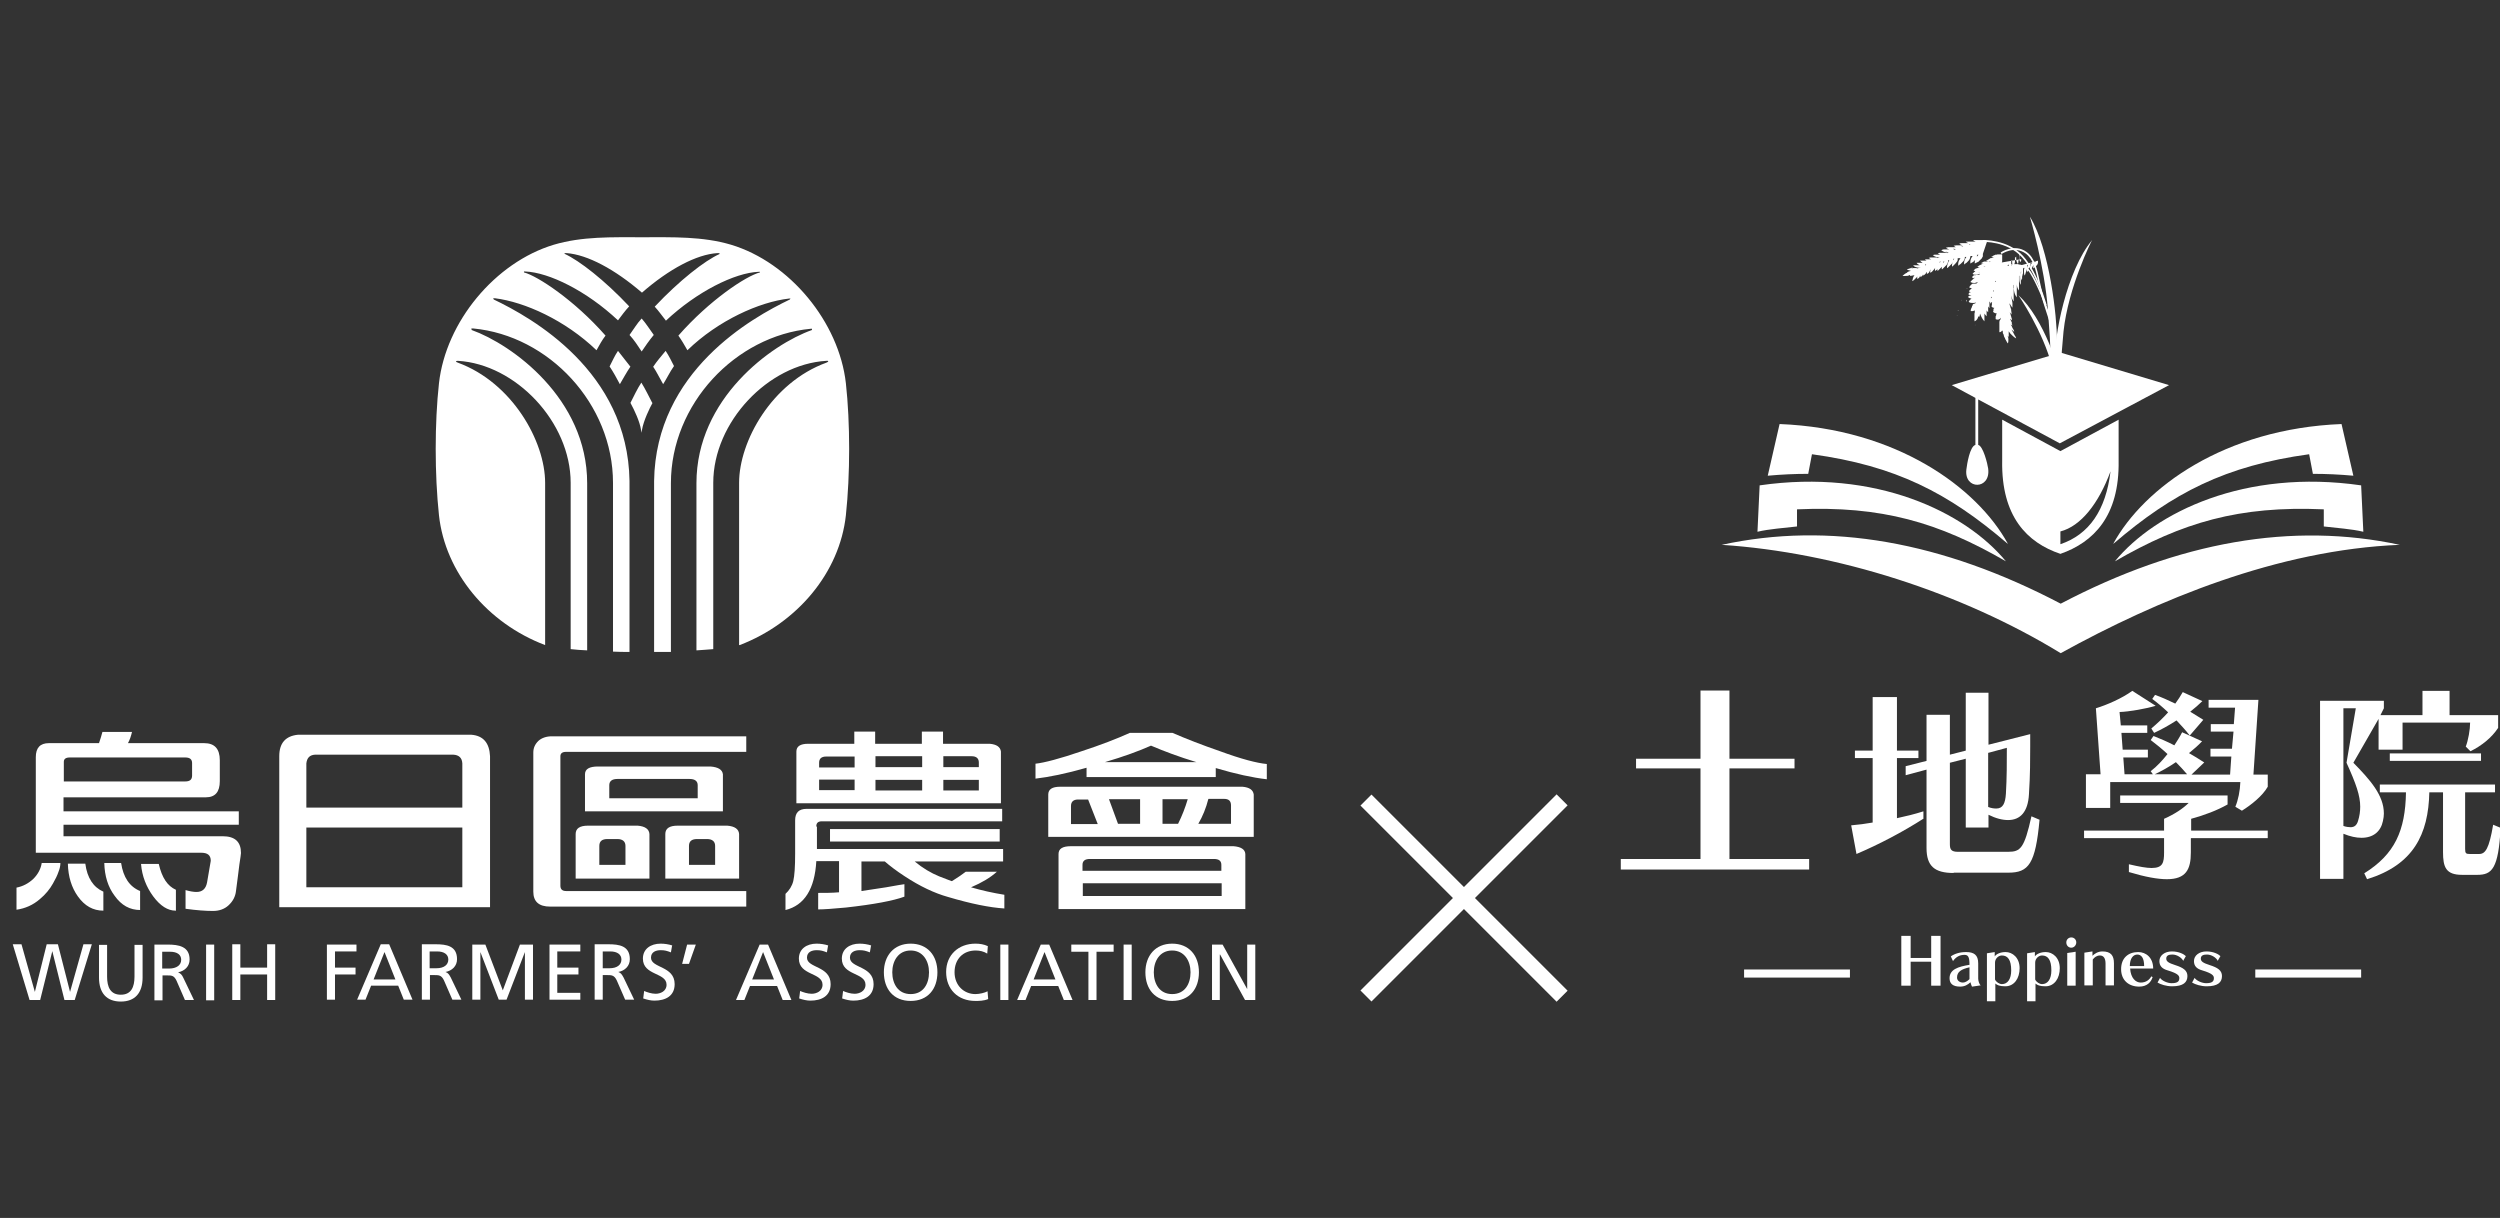 <svg xmlns="http://www.w3.org/2000/svg" id="a" viewBox="0 0 80.3 39.12"><rect x="0" y="0" width="80.3" height="39.12" fill="#333333" stroke="none"/><path d="M56.02,31.14h3.4v.26h-3.4v-.26Z" style="fill:#fff; fill-rule:evenodd;"></path><path d="M72.44,31.14h3.4v.26h-3.4v-.26Z" style="fill:#fff; fill-rule:evenodd;"></path><path d="M67.88,17.46c.99-1.8,3.57-3.69,7.33-3.84l.38,1.66c-.44-.04-.87-.06-1.3-.06l-.12-.63c-2.69.37-4.38,1.24-6.28,2.87" style="fill:#fff; fill-rule:evenodd;"></path><path d="M67.93,18.03c1.3-1.58,4.18-2.98,7.91-2.44l.07,1.49c-.38-.09-.85-.12-1.27-.17v-.55c-2.72-.12-4.55.42-6.71,1.67" style="fill:#fff; fill-rule:evenodd;"></path><path d="M64.49,17.46c-.99-1.8-3.57-3.69-7.33-3.84l-.38,1.66c.44-.04.87-.06,1.3-.06l.12-.63c2.69.37,4.38,1.24,6.28,2.87" style="fill:#fff; fill-rule:evenodd;"></path><path d="M64.43,18.03c-1.3-1.58-4.18-2.98-7.91-2.44l-.07,1.49c.38-.09.85-.12,1.27-.17v-.55c2.72-.12,4.55.42,6.71,1.67" style="fill:#fff; fill-rule:evenodd;"></path><path d="M77.08,17.5c-3.45-.74-7.08-.11-10.89,1.89-3.81-2-7.44-2.64-10.89-1.89,3.68.24,7.7,1.53,10.89,3.48,3.1-1.71,6.97-3.32,10.89-3.48" style="fill:#fff; fill-rule:evenodd;"></path><path d="M66.18,17.07v.41c.92-.31,1.46-1.09,1.61-2.34-.38,1.03-.95,1.76-1.61,1.93M66.18,14.49l1.87-1.01v1.32c.03,1.78-.81,2.62-1.87,2.99-1.07-.36-1.9-1.2-1.87-2.99v-1.32l1.87,1.01Z" style="fill:#fff; fill-rule:evenodd;"></path><path d="M66.18,11.32l-.25.08-3.24.97.76.41v1.51c-.18.05-.27.62-.29.79-.08.66.79.66.7-.03-.02-.15-.16-.72-.32-.76v-1.46l2.38,1.28.24.13,3.51-1.87-3.5-1.05Z" style="fill:#fff; fill-rule:evenodd;"></path><path d="M65.85,10.4l-.22-.68c-.07-.23-.12-.45-.16-.65-.08-.4-.16-.75-.41-.93-.37-.26-.77.02-.77.02l-.03-.05s.44-.3.83-.02c.27.19.34.55.43.96.04.21.09.42.16.65l.22.68-.05.02Z" style="fill:#fff;"></path><path d="M65.69,9.81s-.27-1.03-.75-1.55c-.47-.52-1.24-.49-1.25-.49v-.06s.8-.03,1.29.51c.49.54.75,1.57.76,1.58h-.05Z" style="fill:#fff;"></path><path d="M65.86,10.39c-.15-.6-.45-1.29-.66-1.62-.18-.29-.5-.22-.51-.22v-.05s.35-.08.55.24c.21.33.51,1.03.67,1.63h-.05Z" style="fill:#fff;"></path><path d="M65.91,12.65c.05,0,.11.02.16.03.01-.68,0-1.41,0-1.75,0-.74-.23-2.93-.87-3.97,0,0,.47,1.57.58,3,.1,1.33.11,1.88.12,2.69Z" style="fill:#fff;"></path><path d="M66.04,12.62c.05,0,.11,0,.16,0-.02-.51-.01-1.05.08-1.97.15-1.42.91-2.94.92-2.94-.82.98-1.24,3.14-1.19,3.88-.02.23,0,.61.03,1.04Z" style="fill:#fff;"></path><path d="M66.07,12.49c.06,0,.11,0,.17,0,0,0,0,0,0,0-.04-.59-.61-2.28-1.41-3.01,0,0,.8,1.17,1.08,2.29.07.28.12.52.16.73Z" style="fill:#fff;"></path><path d="M63.82,7.77s0,0,0,0c0,0,0,0,0,0,0,0,0-.02,0-.02,0,0,0,0,0,0,0,0,0,0,0,0h0s0,0,0,0c0,0,0,0,0-.01,0,0,0,0,0,0,0,0,0,0,0,0,0,0,0,0,0,0,0,0,0,0,0,0,0,0,0,0,0,0,0,0,0,0,0,0,0,0,0,0,0,0,0,0,0,0,0,0,0,0,0,0,0,0,0,0,0,0,0,0,0,0,0,0,0,0,0,0-.02-.01-.03-.02,0,0-.01,0-.02-.01,0,0-.02,0-.02,0,0,0,0,0,0,0,0,0,0,0,0,0,0,0,0,0-.01,0,0,0,0,0-.01,0,0,0,0,0-.01,0,0,0,0,0-.01,0,0,0,0,0-.01,0,0,0-.02,0-.03,0,0,0,0,0,0,0-.01,0-.03,0-.04,0,0,0-.02,0-.03,0,0,0-.02,0-.03,0,0,0-.02,0-.03,0-.01,0-.02,0-.04,0,0,0,0,0,0,0,0,0,0,0-.01,0,0,0-.02,0-.03,0,0,0,0,0,0,0,0,0,0,0,0,0-.01,0-.03,0-.04,0,0,0,0,0-.01,0,0,0-.01,0-.02,0-.02,0-.02,0-.02,0,.03.02.05.04.09.05-.04,0-.07,0-.11,0,0,0-.02,0-.03,0-.01,0-.03,0-.04,0,0,0-.02,0-.02,0,0,0,0,0,0,0-.01,0-.03,0-.04,0,0,0,0,0,0,0,0,0,0,0,0,0,0,0,0,0,0,0-.01,0-.03,0-.04,0,0,0,0,0,0,0,0,0-.02,0-.02,0-.02,0-.02,0-.02,0,.02.02.05.04.09.05,0,0,0,0-.01,0,0,0,0,0-.01,0-.01,0-.02,0-.03,0,0,0-.02,0-.02,0,0,0,0,0-.01,0,0,0-.02,0-.03,0,0,0,0,0-.01,0,0,0,0,0-.01,0,0,0-.01,0-.02,0,0,0-.01,0-.02,0,0,0-.02,0-.02,0,0,0,0,0,0,0,0,0,0,0-.01,0,0,0-.01,0-.02,0,0,0,0,0,0,0,0,0,0,0,0,0,0,0,0,0,0,0,0,0,0,0,0,0,0,0,0,0,0,0-.03,0-.05,0-.06.01-.02,0-.02,0-.02,0,.03.03.07.05.11.06,0,0,0,0,0,0,0,0,0,0-.01,0,0,0,0,0-.01,0,0,0,0,0-.01,0,0,0,0,0-.01,0-.01,0-.02,0-.04,0-.04,0-.07,0-.1,0,0,0,0,0,0,0,0,0,0,0,0,0,0,0,0,0,0,0,0,0-.01,0-.02,0,0,0,0,0,0,0,0,0,0,0,0,0,0,0,0,0,0,0,0,0,0,0,0,0-.03,0-.05.01-.07.01-.01,0-.02,0-.02,0,.02.02.04.03.07.05-.03,0-.05,0-.08,0,0,0,0,0-.01,0,0,0,0,0-.01,0,0,0,0,0-.01,0,0,0,0,0-.01,0,0,0,0,0-.01,0,0,0,0,0-.01,0-.02,0-.03,0-.05,0,0,0,0,0,0,0,0,0,0,0,0,0,0,0-.01,0-.02,0,0,0,0,0,0,0,0,0-.01,0-.02,0-.02,0-.04,0-.05.01,0,0-.01,0-.02,0-.01,0-.02,0-.02,0,.03.03.07.05.11.06,0,0,0,0,0,0,0,0,0,0-.01,0,0,0,0,0,0,0,0,0,0,0,0,0,0,0,0,0-.01,0,0,0,0,0-.01,0,0,0-.02,0-.03,0,0,0,0,0-.01,0,0,0-.01,0-.02,0,0,0,0,0,0,0,0,0,0,0,0,0,0,0,0,0,0,0,0,0,0,0-.01,0,0,0,0,0,0,0,0,0,0,0-.01,0,0,0,0,0,0,0-.01,0-.02,0-.03,0,0,0,0,0,0,0,0,0,0,0,0,0,0,0,0,0-.01,0,0,0-.02,0-.02,0,0,0,0,0,0,0,0,0,0,0,0,0-.03,0-.05.01-.07.02-.01,0-.02,0-.02,0,.04.04.08.06.14.07.03,0,.07.01.11.01-.02,0-.03.01-.05.02,0,0,0,0,0,0,0,0,0,0,0,0,0,0-.01,0-.02-.01,0,0,0,0-.01,0,0,0,0,0-.01,0,0,0,0,0,0,0,0,0,0,0,0,0,0,0,0,0,0,0,0,0,0,0,0,0,0,0,0,0-.01,0,0,0,0,0,0,0,0,0,0,0,0,0,0,0,0,0,0,0,0,0,0,0,0,0,0,0-.01,0-.02,0,0,0,0,0,0,0,0,0,0,0-.02,0,0,0-.02,0-.03,0,0,0-.02,0-.02,0,0,0-.01,0-.02,0,0,0,0,0,0,0,0,0,0,0,0,0,0,0-.01,0-.02,0,0,0-.01,0-.02,0,0,0,0,0,0,0,0,0,0,0-.01,0,0,0,0,0,0,0,0,0,0,0,0,0,0,0,0,0,0,0,0,0,0,0-.01,0,0,0,0,0,0,0,0,0,0,0,0,0,0,0,0,0-.01,0,0,0,0,0,0,0,0,0,0,0,0,0,0,0,0,0,0,0-.02,0-.04,0-.06.01,0,0,0,0,0,0-.01,0-.02,0-.02,0,.02.02.05.04.08.05,0,0,0,0-.01,0,0,0-.01,0-.02,0-.02,0-.05,0-.07,0,0,0-.01,0-.02,0,0,0,0,0,0,0,0,0-.01,0-.02,0-.01,0-.02,0-.03,0,0,0,0,0,0,0,0,0,0,0,0,0,0,0,0,0,0,0,0,0,0,0,0,0-.02,0-.04,0-.05.01,0,0,0,0,0,0-.01,0-.02,0-.02,0,.03.03.06.05.1.06.04.01.08.02.12.02,0,0,.02,0,.03,0-.03,0-.06,0-.09.02,0,0-.02-.01-.03-.02,0,0,0,0,0,0,0,0,0,0,0,0,0,0,0,0,0,0,0,0-.01,0-.02,0,0,0,0,0,0,0,0,0,0,0,0,0,0,0,0,0,0,0,0,0,0,0,0,0,0,0,0,0,0,0,0,0,0,0,0,0,0,0,0,0,0,0,0,0,0,0,0,0,0,0,0,0,0,0,0,0,0,0-.01,0,0,0-.01,0-.02,0,0,0,0,0,0,0,0,0-.01,0-.02,0,0,0,0,0,0,0,0,0-.01,0-.02,0-.01,0-.03,0-.04,0,0,0,0,0,0,0-.01,0-.02,0-.03,0,0,0,0,0,0,0,0,0,0,0,0,0,0,0-.02,0-.03,0,0,0,0,0,0,0,0,0,0,0,0,0,0,0,0,0,0,0,0,0,0,0,0,0,0,0,0,0,0,0-.02,0-.04,0-.05.01-.01,0-.02,0-.02,0,.02.02.05.04.08.05,0,0,0,0-.01,0,0,0,0,0,0,0,0,0,0,0,0,0-.01,0-.03,0-.04,0,0,0,0,0,0,0,0,0-.01,0-.02,0,0,0-.02,0-.03,0,0,0,0,0,0,0,0,0,0,0-.01,0,0,0-.01,0-.02,0,0,0,0,0,0,0-.01,0-.02,0-.03,0,0,0-.01,0-.02,0-.01,0-.02,0-.02,0,.01.02.03.03.05.04,0,0,0,0-.01,0,0,0,0,0,0,0,0,0,0,0-.01,0,0,0,0,0,0,0,0,0-.01,0-.02,0,0,0-.01,0-.02,0,0,0-.01,0-.02,0,0,0-.01,0-.02,0h0s0,0-.01,0c0,0-.01,0-.02,0,0,0,0,0,0,0,0,0,0,0,0,0,0,0-.01,0-.02,0-.02,0-.03,0-.04,0-.01,0-.02,0-.02,0,.02.03.05.05.08.07-.01,0-.02,0-.03,0,0,0-.01,0-.02,0,0,0-.01,0-.02,0,0,0,0,0,0,0,0,0-.01,0-.02,0,0,0,0,0,0,0,0,0-.01,0-.02,0,0,0,0,0,0,0,0,0,0,0,0,0,0,0,0,0,0,0,0,0,0,0-.01,0,0,0,0,0,0,0,0,0,0,0,0,0,0,0,0,0,0,0,0,0,0,0-.01,0-.02,0-.03,0-.04,0-.01,0-.02,0-.02,0,.02.04.06.06.1.08,0,0,0,0,0,0,0,0,0,0,0,0,0,0-.01,0-.02,0,0,0,0,0,0,0,0,0,0,0-.01,0,0,0,0,0,0,0,0,0-.02,0-.02,0,0,0-.01,0-.02,0-.02,0-.04,0-.05,0,0,0,0,0,0,0h0s0,0,0,0c0,0,0,0,0,0,0,0-.01,0-.02,0,0,0,0,0,0,0,0,0,0,0,0,0-.01,0-.02,0-.03,0,0,0,0,0,0,0,0,0,0,0,0,0,0,0-.01,0-.02,0-.01,0-.02,0-.02,0,.02.03.05.05.09.06.03.01.07.02.11.02-.02,0-.03.01-.05.02-.02,0-.03,0-.05-.01,0,0-.01,0-.02,0-.01,0-.02,0-.03,0,0,0,0,0,0,0,0,0-.01,0-.02,0,0,0-.01,0-.02,0,0,0,0,0,0,0,0,0-.01,0-.02,0-.01,0-.02,0-.03,0,0,0-.01,0-.02,0,0,0,0,0,0,0-.01,0-.03,0-.04.01-.01,0-.02,0-.03.01,0,0,0,0,0,0-.01,0-.02,0-.03.01,0,0,0,0-.01,0,0,0,0,0-.01,0-.01,0-.02.01-.02.01.04.03.08.04.12.04,0,0-.01.01-.02.02h0s-.01,0-.02,0c-.01,0-.03.01-.04.02-.02,0-.03.02-.04.03-.01,0-.03.02-.04.02,0,0-.02.01-.03.02,0,0,0,0,0,0-.02.02-.04.03-.05.04-.01,0-.02.02-.02.02.05.01.1,0,.15,0,.03,0,.06-.02.09-.03,0,0,0,.02,0,.03,0,0,0,0,.02,0,.01,0,.03,0,.05-.01,0,0,0,0,0,0,0,0,.02,0,.02,0h0s.02,0,.03-.01c0,0,.01,0,.02,0-.02.03-.04.06-.05.1,0,0,0,0,0,0,0,.03-.02.06-.02.09,0,0,0,0,.02-.01,0,0,.02-.01.03-.02,0,0,0,0,0,0,0,0,0,0,.01-.01,0,0,0,0,.01-.01,0,0,0,0,0,0,0,0,0,0,0,0,0,0,0,0,0,0,0,0,0,0,0,0,0,0,.01-.01.02-.02,0,0,.01-.01.02-.02,0,0,.01-.01.02-.02,0,0,.01-.01.02-.02,0,0,0-.01.01-.02,0,.03,0,.05,0,.08,0,0,0,0,.02-.01,0,0,.02-.01.03-.02,0,0,0,0,0,0,0,0,0,0,.01-.01,0,0,0,0,.01-.01,0,0,0,0,0,0,0,0,0,0,0,0,0,0,0,0,0,0,0,0,0,0,0,0,0,0,0-.01.01-.02,0,0,0-.01.01-.02,0,0,0-.01.01-.02,0,0,0,0,0,0,0,.02,0,.04,0,.05,0,0,0,0,.02-.01,0,0,.02-.01.03-.02,0,0,0,0,0,0,0,0,0,0,.01-.01,0,0,0,0,.01-.01,0,0,0,0,0,0,0,0,0,0,0,0,0,0,0,0,0,0,0,0,0,0,0,0,0,0,0-.01.01-.02,0,0,0-.01.01-.02,0,0,0,0,0-.01,0,.02,0,.03,0,.05,0,0,0,0,.02-.01,0,0,.02-.01.03-.02,0,0,0,0,0,0,0,0,0,0,.01-.01,0,0,0,0,.01-.01,0,0,0,0,0,0,0,0,0,0,0,0,0,0,0,0,0,0,0,0,0,0,0,0,0,0,0-.01.02-.02,0,0,0-.01.01-.02,0,0,0-.01.01-.02,0,0,0,0,.01-.01,0,.02,0,.05,0,.07,0,0,0,0,.02-.01,0,0,.02-.01.03-.02,0,0,0,0,0,0,0,0,0,0,.01-.01,0,0,0,0,.01-.01,0,0,0,0,0,0,0,0,0,0,0,0,0,0,0,0,0,0,0,0,0,0,0,0,0,0,0-.01.01-.02,0,0,0-.01.01-.02,0,0,0-.01.01-.02,0,0,0-.01.01-.02,0,0,0,0,0,0,0,0,0,0,0,0,0,0,0-.01.01-.02,0,0,0,0,0,0,0,0,0,0,0,0-.01.04-.02.08-.01.11,0,0,0,0,.02-.01,0,0,.02-.01.03-.02,0,0,0,0,0,0,0,0,0,0,.01-.01,0,0,0,0,0,0,0,0,0,0,0,0,.03-.03.07-.08.1-.12,0,0,0,0,0,0,0-.01.01-.02.02-.04,0,0,0,0,0,0,0,0,0-.01,0-.02,0,0,0,0,0,0-.02.05-.04.1-.03.16,0,0,0,0,.02-.01,0,0,.02-.01.03-.02,0,0,0,0,0,0,0,0,0,0,.01-.01,0,0,0,0,.01-.01,0,0,0,0,0,0,0,0,0,0,0,0,0,0,0,0,0,0,0,0,0,0,0,0,0,0,0-.01.01-.02,0,0,.01-.01.02-.02,0,0,0,0,0,0,0,0,0,0,0-.01,0,0,.01-.01.02-.02,0,0,0-.01.01-.02,0,0,0-.01.01-.02,0,0,0,0,0-.01,0,0,0,0,0,0,0,0,0-.02.01-.02,0,0,0-.01,0-.02,0,0,0-.02,0-.03,0,0,0-.01,0-.02,0,0,0,0,0-.01h0s0,0,0-.01c0,0,0-.01.01-.02,0,0,0,0,.01,0,0,0,0,0,0,0,0,0,0,0,.01,0-.03.04-.05.07-.07.12,0,0,0,0,0,0-.03.06-.04.12-.03.18,0,0,0,0,.02-.01,0,0,.02-.02.03-.03,0,0,0,0,0,0,0,0,0,0,.01-.01,0,0,.01-.01.02-.02,0,0,0,0,0,0,0,0,0,0,0,0,0,0,0,0,0,0,0,0,0,0,0,0,0,0,.01-.01.02-.02,0,0,.01-.01.02-.02,0,0,.01-.01.02-.02,0,0,.01-.01.02-.02,0,0,0-.01.01-.02,0,0,.01-.02.01-.02,0,0,0,0,0-.01,0,0,0,0,0,0,0,0,0,0,0,0,0,0,0-.02.01-.03,0,0,0-.01,0-.02,0,0,0-.02,0-.03,0,0,0-.01,0-.02,0,0,0,0,0,0,0,0,.01,0,.02,0,0,0,0,0,.01,0-.02.03-.03.05-.05.08,0,0,0,0,0,0,0,0,0,0,0,0s0,0,0,0c-.02.05-.04.11-.03.17,0,0,0,0,.02-.01,0,0,.02-.02.03-.03,0,0,0,0,0,0,0,0,0,0,.01-.01,0,0,.01-.01.02-.02,0,0,0,0,0,0,0,0,0,0,0,0,0,0,0,0,0,0,0,0,0,0,0,0,0,0,.01-.01.02-.02,0,0,.01-.01.02-.02,0,0,.01-.01.02-.02,0,0,.01-.01.02-.02,0,0,0-.01.01-.02,0,0,.01-.02.01-.02,0,0,0-.01.01-.02,0,0,0-.02.01-.02,0,0,0-.01,0-.02,0,0,0-.02,0-.03,0,0,0,0,0-.01,0,0,0,0,0,0,0,0,0,0,0,0,0,0,.01,0,.02,0,0,0,.01,0,.02,0-.02.02-.03.05-.04.08,0,0,0,0,0,0-.02.05-.04.11-.03.17,0,0,0,0,.02-.01,0,0,.02-.02.03-.03,0,0,0,0,0,0,0,0,0,0,.01-.01,0,0,.01-.01.02-.02,0,0,0,0,0,0,0,0,0,0,0,0,0,0,0,0,0,0,0,0,0,0,0,0,0,0,.01-.01.02-.02,0,0,.01-.01.02-.02,0,0,.01-.01.02-.02,0,0,.01-.01.02-.02,0,0,0-.01.01-.02,0,0,0-.01.01-.02,0,0,0-.01.01-.02,0,0,0-.02.01-.02,0,0,0-.01,0-.02,0,0,0-.02,0-.03,0,0,0-.01,0-.02,0,0,0,0,.01,0,0,0,.01,0,.02,0,0,0,0,0,0,0,0,0,0,0,0,0-.02.02-.03.05-.04.08,0,0,0,0,0,0-.02.05-.04.11-.03.17,0,0,0,0,.02-.01,0,0,.02-.02.03-.03,0,0,0,0,0,0,0,0,0,0,.01-.01,0,0,0,0,0,0,0,0,0,0,0,0,0,0,.01-.01.02-.02,0,0,0,0,0,0,0,0,0,0,0,0,0,0,0,0,0,0,0,0,0,0,0,0,0,0,.02-.02.02-.02,0,0,0,0,.01-.01,0,0,.01-.02.02-.02,0,0,0-.01.01-.02,0,0,.01-.02.02-.02,0,0,0-.01.01-.02,0,0,0-.02.01-.02,0,0,0-.01,0-.02,0,0,0-.02,0-.02,0,0,0-.01,0-.02,0,0,0,0,0-.01.01,0,.02,0,.03,0,0,0,.01,0,.02,0,0,0,0,0,0,0,0,0,.01,0,.02,0,0,0,.01,0,.02,0,0,0,0,0,0,0-.02.03-.03.05-.05.08,0,0,0,0,0,0,0,0,0,0,0,0-.02.05-.03.11-.02.16,0,0,0,0,.02-.01,0,0,.02-.02.03-.03,0,0,0,0,0,0,0,0,0,0,.02-.01,0,0,.01-.01.02-.02,0,0,0,0,0,0,0,0,0,0,0,0,0,0,0,0,0,0,0,0,0,0,0,0,0,0,.01-.01.02-.02,0,0,.01-.01.02-.02,0,0,.01-.01.02-.02,0,0,.01-.01.02-.02,0,0,0-.01.01-.02,0,0,.01-.01.01-.02,0,0,0-.01.01-.02,0,0,0-.02.01-.02,0,0,0-.01,0-.02,0,0,0-.02,0-.03,0,0,0,0,0,0,.01,0,.02,0,.03,0,0,0,.01,0,.02,0-.01.02-.03.04-.04.06,0,0,0,0,0,0-.03.06-.04.12-.03.18,0,0,0,0,.02-.01,0,0,.02-.02.03-.03,0,0,0,0,0,0,0,0,0,0,.02-.01,0,0,0,0,0,0,0,0,0,0,0,0,0,0,.02-.01.02-.02,0,0,0,0,0,0,0,0,0,0,0,0,.01,0,.02-.02.03-.03,0,0,0,0,0,0,0,0,.02-.02.03-.03,0,0,0,0,0,0,0,0,.01-.02.02-.03,0,0,0,0,0-.01,0,0,.01-.02.02-.03,0,0,0-.01,0-.02,0,0,0-.02.01-.03,0,0,0-.01,0-.02,0,0,0,0,0,0,0,0,.02,0,.03,0,0,0,.01,0,.02,0,0,0,0,0,0,0,0,0,.01,0,.02,0-.01.02-.03.04-.04.06,0,0,0,0,0,0,0,0,0,0,0,0-.03.06-.04.12-.03.18,0,0,0,0,.02-.01,0,0,.02-.02.03-.02,0,0,0,0,0,0,0,0,.01,0,.02-.01,0,0,0,0,0,0,0,0,0,0,0,0,0,0,.02-.02.03-.02,0,0,0,0,0,0,0,0,0,0,0,0,.01-.01.02-.02.03-.03,0,0,0,0,0,0,0-.01.02-.02.03-.03,0,0,0,0,0,0,0,0,.02-.02.02-.03,0,0,0,0,0-.01,0,0,.01-.02.02-.03,0,0,0,0,0-.01,0,0,0-.02.01-.03,0,0,0-.01,0-.02,0,0,0-.02,0-.03.01,0,.02,0,.04,0,0,0,0,0,.01,0-.02.02-.04.04-.06.07,0,0,0,0,0,0-.04.06-.07.13-.06.21,0,0,0,0,.02-.01,0,0,.02-.01.04-.02,0,0,0,0,0,0,0,0,.01,0,.02-.01,0,0,.01,0,.02-.01,0,0,0,0,.01,0h0s0,0,0,0c0,0,0,0,0,0,0,0,.01-.01.02-.02,0,0,.01-.01.02-.02,0,0,.01-.01.02-.02,0,0,.01-.01.02-.02,0,0,.01-.01.02-.02,0,0,.01-.01.02-.02,0,0,0-.01.01-.02,0,0,0-.02.01-.02,0,0,0-.01.01-.02,0,0,0-.02,0-.03,0,0,0-.01,0-.02,0,0,0-.01,0-.02,0,0,0,0,0,0,0,0,0,0,0,0,0,0,0,0,0-.01,0,0,0,0,0,0ZM61.14,8.88s0,0,0,0c0,0,0,0,0,0,0,0,0,0,0,0,0,0,0,0,0,0,0,0,0,0,0,0,0,0,0,0,0,.01,0,0,0,0,0,0ZM61.54,8.52s0,0,0,0c0,0,0,0,0,0,0,0,.01,0,.02,0,0,0,0,0-.01,0,0,0,0,0,0,0ZM61.71,8.44s0,0,0,0c0,0,0,0-.01,0,.01,0,.02,0,.04,0,0,0,0,0,0,.01,0,0,0,0-.01,0ZM61.54,8.64s0,0,0,0c0,0,0,0,0,0,0,0,0,0,0,0ZM61.41,8.62s-.01-.01-.02-.02c0,0,0,0,0,0,0,0,0,0,0,0,0,0,0,0,0,0,0,0,0,0,0,0,.02,0,.03,0,.05,0,0,0,0,.01-.01.02ZM61.67,8.59s0,0,.01-.01c0,.01-.01.02-.02.03,0,0,0,0,0,0,0,0,0-.01,0-.02ZM63.49,7.75s0,0,0,0c0,0,0,0-.01,0,0,0,0,0-.01,0,0,0,0,0,0,0,.02,0,.03,0,.05,0,0,0-.02,0-.02,0ZM63,7.91s0,0,0,0c0,0,0,0,0,0,0,0,0,0,0,0,0,0,0,0,0,0,0,0,0,0,0,0,0,0,0,0,0,0,0,0-.01,0-.02,0,0,0,0,0,0,0,.03,0,.05,0,.08.01,0,0-.02,0-.03.01ZM63.24,7.84s0,0,0,0c0,0,0,0,0,0,0,0,0,0,0,0,0,0,0,0,0,0,0,0,0,0,0,0,0,0,0,0,0,0,0,0-.01,0-.02,0,.03,0,.06,0,.08.01-.01,0-.03,0-.04.01ZM62.76,8.01s0,0,0,0c0,0,0,0,0,0,0,0,0,0,0,0,0,0-.02-.01-.03-.02.03,0,.07.01.1.01-.02,0-.04.01-.05.02ZM62.08,8.25s0,0-.01,0c.02,0,.03,0,.05,0,0,0-.02,0-.03,0,0,0,0,0,0,0ZM62.56,8.06s-.03.01-.05.02c0,0-.01,0-.02-.01,0,0,0,0,0,0,0,0,0,0,0,0,0,0,0,0,0,0,0,0,0,0-.01,0,0,0,0,0,0,0,0,0,0,0,0,0,0,0,0,0,0,0,0,0,0,0,0,0,0,0,0,0,0,0,.03,0,.06,0,.1.01ZM61.25,8.68s0,0,0,0c0,0,0,0,0,0,0,0,0,0,0,0,0,0,0,0,0,0,0,0,0,0,0,0,.01,0,.02,0,.03,0,0,0,0,0-.01,0ZM61.84,8.53s0-.02,0-.04c0,0,0,0,0,0,0,0,0,0,0,0,0,0,0,0,0,0,0,0,0,0,0,0,0,0,0,0,0,0,0,0,.02,0,.03,0-.01.02-.03.04-.04.06,0,0,0,0,0,0Z" style="fill:#fff;"></path><path d="M64.3,8.43s0-.02.01-.03c0,0,0-.02,0-.02,0,0,0-.01,0-.02,0,0,0-.02,0-.02,0,0,0-.01,0-.02,0,0,0-.02,0-.02,0,0,0-.02,0-.02,0,0,0-.01,0-.02,0,0,0-.02,0-.03,0,0,0-.01,0-.02,0,0,0-.01,0-.02,0,0,0,0,0,0,0,0,0,0,0,0,0,0,0,0,0-.01,0,0,0,0,0,0,0,0,0,0,0,0,0,0,0,0-.01-.01,0,0,0,0,0,0,0,0,0,0,0,0h0s0,0,0,0c0,0,0,0,0,0,0,0,0,0,0,0h0s0,0,0,0c0,0,0,0,0,0,0,0,0,0,0,0,0,0,0,0,0,0,0,0,0,0,0,0,0,0,0,0,0,0,0,0,0,0,0,0,0,0,0,0,0,0,0,0,0,0,0,0,0,0-.02,0-.03,0,0,0-.01,0-.02,0,0,0-.01,0-.02,0,0,0,0,0,0,0,0,0,0,0,0,0,0,0,0,0,0,0,0,0,0,0-.01,0,0,0,0,0-.01,0,0,0,0,0-.01,0,0,0,0,0-.01,0,0,0-.01,0-.02,0,0,0,0,0,0,0-.01,0-.02,0-.03.01,0,0-.02,0-.02,0,0,0-.01,0-.02,0,0,0-.02,0-.02.01,0,0-.02,0-.03.01,0,0,0,0,0,0,0,0,0,0,0,0,0,0-.01,0-.02.01,0,0,0,0,0,0,0,0,0,0,0,0-.01,0-.02.01-.03.02,0,0,0,0-.01,0,0,0,0,0-.01,0-.01,0-.02.01-.02.01.03.01.06.02.09.02-.03,0-.06.02-.09.03,0,0-.01,0-.02,0-.01,0-.02.01-.03.02,0,0-.01,0-.02.01,0,0,0,0,0,0,0,0-.02.01-.03.02,0,0,0,0,0,0,0,0,0,0,0,0,0,0,0,0,0,0-.01,0-.02.01-.03.02,0,0,0,0,0,0,0,0-.01,0-.02.01-.01,0-.02.01-.02.01.03.01.06.02.09.02,0,0,0,0-.01,0,0,0,0,0-.01,0,0,0-.02,0-.03,0,0,0-.01,0-.02,0,0,0,0,0-.01,0,0,0-.01,0-.02,0,0,0,0,0-.01,0,0,0,0,0-.01,0,0,0-.01,0-.02,0,0,0,0,0-.01,0,0,0-.01,0-.02.01,0,0,0,0,0,0,0,0,0,0,0,0,0,0,0,0-.01,0,0,0,0,0,0,0,0,0,0,0,0,0,0,0,0,0,0,0,0,0,0,0,0,0,0,0,0,0,0,0-.02.01-.03.03-.05.03-.01,0-.02.01-.02.01.04.02.07.02.11.02,0,0,0,0,0,0,0,0,0,0-.01,0,0,0,0,0-.01,0,0,0,0,0-.01,0,0,0,0,0-.01,0-.01,0-.02,0-.03.01-.03.01-.06.03-.08.04,0,0,0,0,0,0,0,0,0,0,0,0,0,0,0,0,0,0,0,0,0,0-.01,0,0,0,0,0,0,0,0,0,0,0,0,0,0,0,0,0,0,0,0,0,0,0,0,0-.02.02-.04.03-.05.04-.01,0-.02.01-.02.01.03.01.05.02.08.02-.02,0-.05.01-.07.02,0,0,0,0-.01,0,0,0,0,0-.01,0,0,0,0,0,0,0,0,0,0,0,0,0,0,0,0,0,0,0,0,0,0,0,0,0-.01,0-.02.02-.03.02,0,0,0,0,0,0,0,0,0,0,0,0,0,0,0,0-.01,0,0,0,0,0,0,0,0,0,0,0-.01,0-.01.01-.02.02-.03.03,0,0,0,0-.01.01,0,0-.02.02-.02.02.04.02.08.03.12.02,0,0,0,0,0,0,0,0,0,0-.01,0,0,0,0,0,0,0,0,0,0,0,0,0,0,0,0,0-.01,0,0,0,0,0-.01,0,0,0-.01,0-.02,0,0,0,0,0,0,0,0,0,0,0-.01,0,0,0,0,0,0,0,0,0,0,0,0,0,0,0,0,0,0,0,0,0,0,0,0,0,0,0,0,0,0,0,0,0,0,0,0,0,0,0,0,0,0,0,0,0-.02.01-.02.02,0,0,0,0,0,0,0,0,0,0,0,0,0,0,0,0,0,0,0,0-.01,0-.02.01,0,0,0,0,0,0,0,0,0,0,0,0-.02.02-.03.03-.04.04,0,0-.01.02-.01.02.05.03.1.03.15.02.03,0,.06-.02.09-.03-.01.01-.02.02-.03.04,0,0,0,0,0,0,0,0,0,0-.01,0,0,0-.02,0-.02,0,0,0,0,0-.01,0,0,0,0,0-.01,0,0,0,0,0,0,0,0,0,0,0,0,0,0,0,0,0,0,0,0,0,0,0,0,0,0,0,0,0-.01,0,0,0,0,0,0,0,0,0,0,0,0,0,0,0,0,0,0,0,0,0,0,0,0,0,0,0-.01,0-.02,0,0,0,0,0,0,0,0,0,0,0-.01,0,0,0-.02,0-.02.01,0,0-.01,0-.02,0,0,0-.01,0-.02,0,0,0,0,0,0,0,0,0,0,0,0,0,0,0,0,0-.01,0,0,0-.01,0-.02.01,0,0,0,0,0,0,0,0,0,0,0,0,0,0,0,0,0,0,0,0,0,0,0,0,0,0,0,0,0,0,0,0,0,0,0,0,0,0,0,0,0,0,0,0,0,0,0,0,0,0,0,0,0,0,0,0,0,0,0,0,0,0,0,0,0,0,0,0,0,0,0,0-.02.01-.03.03-.04.04,0,0,0,0,0,0,0,0-.01.02-.01.02.03.02.07.03.1.03,0,0,0,0,0,0,0,0-.01,0-.02,0-.02,0-.04.02-.05.03,0,0,0,0-.01.01,0,0,0,0,0,0,0,0,0,0-.01.01,0,0-.02.01-.02.02,0,0,0,0,0,0,0,0,0,0,0,0,0,0,0,0,0,0,0,0,0,0,0,0-.01.01-.02.02-.03.03,0,0,0,0,0,0,0,.01-.01.02-.01.02.04.02.08.03.12.03.04,0,.08-.02.11-.03,0,0,.01,0,.02-.01-.02.02-.04.04-.06.06-.01,0-.02,0-.03,0,0,0,0,0,0,0,0,0,0,0,0,0,0,0,0,0,0,0,0,0-.01,0-.02,0,0,0,0,0,0,0,0,0,0,0,0,0,0,0,0,0,0,0,0,0,0,0,0,0,0,0,0,0,0,0,0,0,0,0,0,0,0,0,0,0,0,0,0,0,0,0,0,0,0,0,0,0,0,0,0,0,0,0-.01,0,0,0-.01,0-.02,0,0,0,0,0,0,0,0,0-.01,0-.02,0,0,0,0,0,0,0,0,0-.01,0-.02,0,0,0-.02.01-.03.02,0,0,0,0,0,0,0,0-.01.01-.02.02,0,0,0,0,0,0,0,0,0,0,0,0,0,0-.01.01-.02.02,0,0,0,0,0,0,0,0,0,0,0,0,0,0,0,0,0,0,0,0,0,0,0,0,0,0,0,0,0,0-.01.01-.02.03-.03.04,0,0-.01.02-.01.02.03.02.07.03.1.02,0,0,0,0,0,0,0,0,0,0,0,0,0,0,0,0,0,0-.01,0-.02.01-.03.02,0,0,0,0,0,0,0,0,0,0-.01.01,0,0-.01.01-.02.02,0,0,0,0,0,0,0,0,0,0,0,0,0,0,0,0-.01.01,0,0,0,0,0,0,0,0-.01.01-.02.02,0,0,0,0-.01.01,0,0-.01.02-.01.02.02.01.05.02.07.03,0,0,0,0-.01,0,0,0,0,0,0,0,0,0,0,0,0,0,0,0,0,0,0,0,0,0,0,0-.01,0,0,0,0,0-.01,0,0,0,0,0-.01,0,0,0,0,0-.01.01,0,0,0,0,0,0,0,0,0,0,0,0,0,0,0,0-.01.01,0,0,0,0,0,0,0,0,0,0,0,0,0,0,0,0,0,0-.01.01-.02.02-.02.03,0,0-.01.01-.01.01.04.03.07.04.11.04,0,0-.02,0-.03.01,0,0-.01,0-.02,0,0,0,0,0-.01,0,0,0,0,0,0,0,0,0,0,0-.01,0,0,0,0,0,0,0,0,0,0,0-.01,0,0,0,0,0,0,0,0,0,0,0,0,0,0,0,0,0,0,0,0,0,0,0,0,0,0,0,0,0,0,0,0,0,0,0,0,0,0,0,0,0,0,0,0,0,0,0,0,0-.01.01-.02.02-.03.03,0,0-.01.01-.01.01.05.04.09.05.14.05,0,0,0,0,0,0,0,0,0,0,0,0,0,0-.01,0-.02,0,0,0,0,0,0,0,0,0,0,0,0,0,0,0,0,0,0,0,0,0-.01,0-.02.01,0,0,0,0-.01.01-.01.01-.02.02-.03.03,0,0,0,0,0,0,0,0,0,0,0,0,0,0,0,0,0,0,0,0,0,0,0,0,0,0,0,0-.01.01,0,0,0,0,0,0,0,0,0,0,0,0,0,0-.01.02-.02.02,0,0,0,0,0,0,0,0,0,0,0,0,0,0,0,0,0,.01,0,0,0,.02,0,.02.04.03.08.03.12.03.02,0,.03,0,.05,0,.02,0,.03-.01.05-.02,0,.01-.01.03-.02.04-.02,0-.03,0-.04.01,0,0,0,0-.01,0,0,0-.02.01-.02.02,0,0,0,0,0,0,0,0,0,0-.01.01,0,0,0,0,0,.01,0,0,0,0,0,0,0,0,0,0,0,.01,0,0-.01.02-.02.03,0,0,0,.01,0,.02,0,0,0,0,0,0,0,.01-.01.02-.02.03,0,.01,0,.02-.01.03,0,0,0,0,0,0,0,.01,0,.02-.01.03,0,0,0,.01,0,.01,0,0,0,0,0,.01,0,.01,0,.02,0,.02.05.01.09,0,.13-.02,0,0,0,.02,0,.03,0,0,0,0,0,0,0,0,0,.01,0,.02,0,.01,0,.03-.01.05,0,.02,0,.04,0,.05,0,.02,0,.03,0,.05,0,.01,0,.03,0,.04,0,0,0,0,0,0,0,.03,0,.06,0,.08,0,.02,0,.03,0,.03.04-.01.08-.05.1-.09.01-.03.02-.05.03-.08,0,.01.01.02.02.04,0,0,0,0,0-.01,0,0,.01-.02.02-.04,0,0,0,0,0,0,0,0,0-.01,0-.02h0s0-.02.01-.03c0,0,0-.01,0-.02.02.05.03.09.06.14,0,0,0,0,0,0,.02.04.05.08.08.11,0,0,0,0,0-.02,0,0,0-.02,0-.03,0,0,0,0,0-.01,0,0,0-.01,0-.02,0,0,0,0,0-.01,0,0,0,0,0,0,0-.01,0-.02,0-.03,0,0,0,0,0,0,0,0,0,0,0,0,0,0,0,0,0,0,0,0,0,0,0-.01,0-.01,0-.02,0-.04,0,0,0-.02,0-.03,0,0,0-.02,0-.03,0,0,0,0,0,0,0,0,0-.01,0-.02.02.03.04.06.07.09,0,0,0,0,0-.02,0,0,0-.02,0-.02,0,0,0,0,0-.01,0,0,0-.01,0-.02,0,0,0,0,0-.01,0,0,0,0,0,0,0-.01,0-.02,0-.03,0,0,0,0,0,0,0,0,0,0,0,0,0,0,0,0,0-.01,0,0,0,0,0,0,0-.01,0-.03,0-.04,0,0,0-.02,0-.03,0,0,0,0,0,0,.01.02.03.04.05.06,0,0,0,0,0-.02,0,0,0-.02,0-.03,0,0,0,0,0-.01,0,0,0-.01,0-.02,0,0,0,0,0-.01,0,0,0,0,0,0,0-.01,0-.02,0-.03,0,0,0,0,0,0,0,0,0,0,0,0,0,0,0,0,0,0,0,0,0,0,0-.01,0-.01,0-.02,0-.04,0,0,0-.01,0-.02.01.02.03.04.04.06,0,0,0,0,0-.02,0,0,0-.02,0-.03,0,0,0,0,0-.01,0,0,0-.01,0-.02,0,0,0,0,0-.01,0,0,0,0,0,0,0-.01,0-.02,0-.03,0,0,0,0,0,0,0,0,0,0,0,0,0,0,0,0,0,0,0,0,0,0,0-.01,0-.01,0-.02,0-.04,0,0,0-.02,0-.03,0,0,0-.01,0-.02.02.03.03.05.05.08,0,0,0,0,0-.02,0,0,0-.01,0-.02,0,0,0,0,0-.01,0,0,0-.01,0-.02,0,0,0,0,0-.01,0,0,0,0,0,0,0-.01,0-.02,0-.03,0,0,0,0,0,0,0,0,0,0,0,0,0,0,0,0,0,0,0,0,0,0,0,0,0-.01,0-.02,0-.04,0,0,0-.02,0-.03,0,0,0-.02,0-.03,0,0,0-.02,0-.03,0,0,0-.02,0-.03,0,0,0-.01,0-.02,0,0,0,0,0,0,.02.05.04.09.08.13,0,0,0,0,0-.02,0,0,0-.01,0-.02,0,0,0,0,0-.01,0,0,0-.01,0-.02,0,0,0,0,0-.01,0,0,0,0,0,0,0,0,0,0,0,0,0-.06,0-.15-.02-.24,0,0,0,0,0,0,0,0,0-.02,0-.03,0,0,0,0,0,0,.02.06.04.13.09.18,0,0,0,0,0-.02,0,0,0-.02,0-.04,0,0,0,0,0,0,0,0,0-.01,0-.02,0,0,0-.01,0-.02,0,0,0-.01,0-.02,0,0,0,0,0,0,0,0,0,0,0,0,0,0,0,0,0,0,0,0,0,0,0,0,0-.01,0-.02,0-.04,0,0,0-.02,0-.03,0,0,0-.02,0-.02,0,0,0,0,0-.01,0,0,0,0,0-.01,0,0,0-.02,0-.03,0,0,0-.01,0-.02,0,0,0,0,0-.01,0,0,0-.02,0-.03,0,0,0-.02,0-.02,0-.01,0-.02-.01-.03,0,0,0-.01,0-.02,0,0,0,0,0,0,0,0,0,0,0-.01h0s0-.01,0-.02c0,0,0-.02,0-.03,0,0,0,0,.01,0,0,0,0,0,.01,0,0,.05,0,.1.02.16,0,0,0,0,0,0,.02.07.05.14.09.2,0,0,0,0,0-.02,0,0,0-.02,0-.03,0,0,0,0,0-.01,0,0,0-.01,0-.02,0,0,0,0,0-.01,0,0,0,0,0,0,0-.01,0-.02,0-.03,0,0,0,0,0,0,0,0,0,0,0,0,0,0,0,0,0-.01,0,0,0,0,0,0,0-.01,0-.03,0-.04,0,0,0-.02,0-.03,0,0,0-.02,0-.03,0-.01,0-.02,0-.03,0,0,0-.02,0-.03,0,0,0-.02,0-.03,0-.01,0-.02,0-.03,0,0,0-.02,0-.02,0-.01,0-.02-.01-.03,0,0,0-.01,0-.02,0,0,0,0,0,0,0,0,0-.01,0-.02,0,0,0-.01,0-.02,0,.04,0,.07.02.11,0,0,0,0,0,0,0,0,0,0,0,0,0,0,0,0,0,0,.01.06.04.13.08.18,0,0,0,0,0-.02,0,0,0-.02,0-.02,0,0,0,0,0-.01,0,0,0-.01,0-.02,0,0,0,0,0-.01,0,0,0,0,0,0,0-.01,0-.02,0-.03,0,0,0,0,0,0,0,0,0,0,0,0,0,0,0,0,0-.01,0,0,0,0,0,0,0-.01,0-.03,0-.04,0,0,0-.02,0-.03,0,0,0-.02,0-.02,0-.01,0-.02,0-.03,0,0,0-.02,0-.03,0,0,0-.02,0-.03,0,0,0-.02,0-.03,0,0,0-.02,0-.02,0-.01,0-.02-.01-.03,0,0,0-.01,0-.02,0,0,0,0,0,0,0,0,0,0,0,0,0,0,0-.01.01-.02,0,0,0,0,0-.01,0,.03,0,.07.01.1,0,0,0,0,0,0,.01.06.04.13.08.18,0,0,0,0,0-.02,0,0,0-.01,0-.02,0,0,0,0,0-.01,0,0,0-.01,0-.02,0,0,0,0,0-.01,0,0,0,0,0,0,0-.01,0-.02,0-.03,0,0,0,0,0,0,0,0,0,0,0,0,0,0,0,0,0,0,0,0,0,0,0,0,0-.01,0-.02,0-.04,0,0,0-.02,0-.03,0,0,0-.02,0-.02,0,0,0,0,0-.01,0,0,0,0,0,0,0,0,0,0,0,0,0,0,0-.02,0-.03,0,0,0-.02,0-.03,0,0,0-.02,0-.03,0,0,0-.02,0-.02,0-.01,0-.02,0-.03,0,0,0-.01,0-.02,0,0,0,0,0,0,0,0,0,0,.01-.01,0,0,0,0,0,0,0,0,0,0,0,0,0,.03,0,.06,0,.09,0,0,0,0,0,0,0,.06.03.13.07.18,0,0,0,0,0-.02,0,0,0-.02,0-.04,0,0,0,0,0-.01,0,0,0-.01,0-.02,0,0,0,0,0,0,0,0,0,0,0,0,0,0,0-.01,0-.02,0,0,0,0,0-.01,0,0,0,0,0,0,0,0,0,0,0,0,0,0,0,0,0,0,0,0,0-.02,0-.02,0,0,0-.01,0-.02,0-.01,0-.02,0-.04,0,0,0,0,0-.02,0-.01,0-.02,0-.03,0,0,0-.01,0-.02,0-.01,0-.02,0-.03,0,0,0-.02,0-.02,0,0,0-.02,0-.03,0,0,0-.02,0-.02,0,0,0,0,0-.01,0,0,.02-.01.02-.02,0,0,0,0,.01-.01,0,0,0,0,0,0,0,0,0,0,.01-.01,0,0,0,0,0-.01,0,0,0,0,0,0,0,.03,0,.06,0,.1,0,0,0,0,0,0,0,0,0,0,0,0,0,.06.03.12.07.16,0,0,0,0,0-.02,0,0,0-.02.01-.04,0,0,0,0,0,0,0,0,0-.01,0-.02,0,0,0-.01,0-.02,0,0,0-.01,0-.02,0,0,0,0,0,0,0,0,0,0,0,0,0,0,0,0,0,0,0,0,0,0,0,0,0-.01,0-.02,0-.04,0,0,0-.02,0-.03,0,0,0-.02,0-.02,0,0,0-.02,0-.03,0,0,0-.02,0-.02,0,0,0-.02,0-.03,0,0,0-.02,0-.03,0,0,0-.01,0-.02,0,0,0-.02,0-.03,0,0,0,0,0,0,0,0,.02-.01.02-.02,0,0,0,0,.01,0,0,.02,0,.05,0,.07,0,0,0,0,0,0,0,.06.02.12.06.18,0,0,0,0,0-.02,0,0,0-.02.01-.04,0,0,0,0,0,0,0,0,0-.01,0-.02,0,0,0,0,0,0,0,0,0,0,0,0,0,0,0-.02,0-.02,0,0,0,0,0,0h0s0,0,0,0c0,0,0,0,0,0,0-.03.01-.05.02-.08,0,0,0,0,0,0,0-.01,0-.03,0-.04,0,0,0,0,0-.01,0-.01,0-.02,0-.03,0,0,0-.01,0-.02,0-.01,0-.02,0-.03,0,0,0-.01,0-.02,0,0,0,0,0,0,0,0,.01,0,.02-.01,0,0,0,0,.01-.01,0,0,0,0,0,0,0,0,0,0,.01-.01,0,.02,0,.04,0,.07,0,0,0,0,0,0,0,0,0,0,0,0,0,.06.02.12.06.17,0,0,0,0,0-.02,0,0,0-.02.01-.03,0,0,0,0,0,0,0,0,0-.01,0-.02,0,0,0,0,0,0,0,0,0,0,0,0,0,0,0-.02,0-.02,0,0,0,0,0,0,0,0,0,0,0,0,0,0,0,0,0,0,0,0,0,0,0,0,0-.03.02-.05.02-.08,0,0,0,0,0,0,0-.01,0-.03,0-.04,0,0,0,0,0,0,0-.01,0-.02,0-.03,0,0,0,0,0-.01,0-.01,0-.02,0-.03,0,0,0-.01,0-.02,0,0,0-.02,0-.02,0,0,.02-.01.03-.02,0,0,0,0,0,0,0,.03-.02.05-.02.08,0,0,0,0,0,0-.01.07,0,.14.03.2,0,0,0,0,.01-.02,0,0,.01-.02.02-.03,0,0,0,0,0,0,0,0,0-.01,0-.02,0,0,0,0,0-.01,0,0,0,0,0-.02,0,0,0,0,0,0,0,0,0,0,0,0,0,0,0,0,0,0,0,0,0,0,0,0ZM63.09,9.85s0-.01,0-.02c0,0,0,0,0-.01,0,.01,0,.03,0,.04,0,0,0,0,0,0ZM62.91,10.42s0,0,0,0c0,0,0,0,0,0,0,0,0,0,0,0,0,0,0,.01,0,.02,0,0,0,0,0,0,0,0,0,0,0,0ZM62.93,9.82s0,0,0,0c0,0,0,0,0,0,0,0,.01,0,.02,0,0,0,0,0,0,0,0,0,0,0,0,0ZM63.02,9.95s0,0,0,.01c0,0,0,0,0,0,0,0,0,0,0,0ZM63.01,9.63s0,.01,0,.02c0,0,0,0-.01,0,0,0,0,0,0,0,0,0,0,0-.01,0,0,0,.02,0,.03-.01ZM62.9,9.96s0,.02,0,.03c0,0-.02,0-.02,0,0,0,0,0-.01,0,0,0,0,0,0,0,0,0,0,0,0,0,0,0,0,0,0,0,.01,0,.03-.01.04-.02ZM62.84,10.15s0,0,0,0c0,0,0,0,0,0,0,0,0,0,0,0,0,0,0,0,0,0,0,0,0,0,0,0,0,0,.02,0,.03-.01,0,0,0,0,0,.01ZM63.16,9.28s.02-.01.04-.02c0,0-.01.01-.02.02,0,0,0,0,0,0,0,0,0,0-.01,0ZM63.89,8.41h0s0,0,0,0c0,0,0,0,0,0,0,0,0,0,0,0,0,0,0,0,0,0,0,0,0,0,0,0,0,0,0,0,0,0,0,0-.01,0-.02,0,.02,0,.05-.01.07-.02,0,0-.02.02-.03.03ZM63.73,8.57s0,0,0,0c0,0,0,0,0,0,0,0,0,0-.01,0,0,0,0,0,0,0,0,0,0,0,0,0,0,0,0,0,0,0,0,0-.01,0-.02,0,0,0,0,0,0,0,.02,0,.05-.01.07-.02,0,0-.01.01-.02.02ZM64.06,8.25s0,0,0,0c0,0,0,0-.01,0,0,0,0,0-.01,0,0,0,0,0,0,0,.01,0,.03,0,.04-.01,0,0-.01,0-.02.01ZM63.61,8.72s-.02.03-.03.04c0,0,0,0,0,0,0,0,0,0,0,0,0,0,0,0,0,0-.01,0-.02,0-.04,0,.03,0,.06-.01.08-.02ZM63.45,8.89s-.02.02-.03.04c0,0-.02,0-.02,0,0,0,0,0,0,0,0,0,0,0-.01,0,0,0,0,0,0,0,0,0,0,0-.01,0,0,0,0,0,0,0,0,0,0,0,0,0,0,0,0,0,0,0,0,0,0,0,0,0,0,0,0,0,0,0,.03,0,.06-.02.08-.03ZM63.17,9.69s-.01-.03-.02-.04c0,0,0,0,0,0,0,0,0,0,0,0,0,0,0,0,0,0,0,0,0,0,0,0,0,0,0,0,0,0,0,0,.01-.01.02-.02,0,.03,0,.05.01.08,0,0,0,0,0,0Z" style="fill:#fff;"></path><path d="M64.84,8.54s0,0,0,0c0,0,0-.01,0-.02,0,0,0,0,0,0,0,0,0,0,0,0h0s0,0,0,0c0,0,0,0,0-.01,0,0,0,0,0,0h0s0,0,0,0c0,0,0,0,0,0,0,0,0,0,0,0,0,0,0,0,0,0,0,0,0,0,0,0,0,0,0,0,0,0,0,0,0,0,0,0,0,0,0,0,0,0,0,0,0,0,0,0,0,0-.01-.01-.02-.02,0,0,0,0-.01,0,0,0-.01,0-.02,0,0,0,0,0,0,0,0,0,0,0,0,0,0,0,0,0,0,0,0,0,0,0,0,0,0,0,0,0,0,0,0,0,0,0,0,0,0,0,0,0,0,0,0,0-.01,0-.02,0,0,0,0,0,0,0,0,0-.02,0-.03,0,0,0-.01,0-.02,0,0,0-.01,0-.02,0,0,0-.01,0-.02,0,0,0-.02,0-.03,0,0,0,0,0,0,0,0,0,0,0,0,0,0,0-.01,0-.02,0,0,0,0,0,0,0,0,0,0,0,0,0-.01,0-.02,0-.03,0,0,0,0,0-.01,0,0,0-.01,0-.01,0-.01,0-.02,0-.02,0,.02.02.04.04.06.05-.03,0-.05,0-.08,0,0,0-.01,0-.02,0-.01,0-.02,0-.03,0,0,0-.01,0-.02,0,0,0,0,0,0,0,0,0-.02,0-.03,0,0,0,0,0,0,0,0,0,0,0,0,0,0,0,0,0,0,0-.01,0-.02,0-.03,0,0,0,0,0,0,0,0,0-.01,0-.02,0-.01,0-.02,0-.02,0,.02.02.04.04.06.05,0,0,0,0,0,0,0,0,0,0-.01,0,0,0-.02,0-.02,0,0,0-.01,0-.02,0,0,0,0,0,0,0,0,0-.01,0-.02,0,0,0,0,0,0,0,0,0,0,0,0,0,0,0-.01,0-.02,0,0,0,0,0-.01,0,0,0-.01,0-.02,0,0,0,0,0,0,0,0,0,0,0,0,0,0,0,0,0-.01,0,0,0,0,0,0,0,0,0,0,0,0,0,0,0,0,0,0,0,0,0,0,0,0,0,0,0,0,0,0,0-.02,0-.04.02-.05.02-.01,0-.02.01-.02.01.02.03.05.04.08.05,0,0,0,0,0,0,0,0,0,0,0,0,0,0,0,0,0,0,0,0,0,0,0,0,0,0,0,0-.01,0,0,0-.02,0-.03,0-.03,0-.05.02-.08.03,0,0,0,0,0,0,0,0,0,0,0,0h0s0,0-.01,0c0,0,0,0,0,0,0,0,0,0,0,0,0,0,0,0,0,0,0,0,0,0,0,0-.02.01-.04.02-.05.03-.01,0-.02.01-.02.01.02.02.03.03.05.04,0,0-.02,0-.03,0-.01,0-.02,0-.03,0,0,0,0,0,0,0,0,0,0,0,0,0,0,0,0,0,0,0,0,0,0,0,0,0,0,0,0,0,0,0,0,0,0,0,0,0-.01,0-.02.01-.03.02,0,0,0,0,0,0,0,0,0,0,0,0,0,0,0,0-.01,0,0,0,0,0,0,0,0,0,0,0-.01,0-.01,0-.02.02-.03.03,0,0,0,0-.01.01-.01,0-.02.01-.02.01.03.03.05.04.09.05,0,0,0,0,0,0,0,0,0,0,0,0,0,0,0,0,0,0,0,0,0,0,0,0,0,0,0,0-.01,0,0,0,0,0,0,0,0,0-.01,0-.02,0,0,0,0,0,0,0,0,0,0,0-.01,0,0,0,0,0,0,0,0,0,0,0,0,0,0,0,0,0,0,0,0,0,0,0,0,0,0,0,0,0,0,0,0,0,0,0,0,0,0,0,0,0,0,0,0,0-.01.01-.02.02,0,0,0,0,0,0,0,0,0,0,0,0,0,0,0,0,0,0,0,0-.01,0-.02.01,0,0,0,0,0,0,0,0,0,0,0,0-.02.02-.03.03-.04.04,0,.01-.01.02-.01.02.03.04.07.05.11.04.03,0,.05-.01.08-.02-.01.01-.02.02-.03.04,0,0,0,0,0,0,0,0,0,0,0,0,0,0-.01,0-.02,0,0,0,0,0,0,0,0,0,0,0,0,0,0,0,0,0,0,0,0,0,0,0,0,0,0,0,0,0,0,0,0,0,0,0,0,0,0,0,0,0,0,0,0,0,0,0,0,0,0,0,0,0,0,0,0,0,0,0,0,0,0,0,0,0,0,0,0,0,0,0-.01,0,0,0,0,0,0,0,0,0,0,0-.01,0,0,0-.01,0-.02,0,0,0-.01,0-.02,0,0,0,0,0-.01,0,0,0,0,0,0,0,0,0,0,0,0,0,0,0,0,0-.01,0,0,0,0,0-.01.01,0,0,0,0,0,0,0,0,0,0,0,0,0,0,0,0,0,0,0,0,0,0,0,0,0,0,0,0,0,0,0,0,0,0,0,0,0,0,0,0,0,0,0,0,0,0,0,0,0,0,0,0,0,0,0,0,0,0,0,0,0,0,0,0,0,0,0,0,0,0,0,0-.01.02-.03.03-.04.04,0,0,0,0,0,0,0,.01-.01.02-.01.02.02.02.05.04.08.04,0,0,0,0,0,0,0,0,0,0-.01,0-.02.01-.03.02-.05.04,0,0,0,0-.01.01,0,0,0,0,0,0,0,0,0,0-.01.01,0,0-.01.02-.02.03,0,0,0,0,0,0,0,0,0,0,0,0,0,0,0,0,0,0,0,0,0,0,0,0-.01.01-.02.03-.03.04,0,0,0,0,0,0,0,.01-.01.02-.01.02.03.03.07.04.1.03.03,0,.05-.01.07-.03.01,0,.02-.01.03-.02-.02.02-.03.04-.05.07,0,0-.02,0-.02,0,0,0,0,0,0,0,0,0,0,0,0,0,0,0,0,0,0,0,0,0,0,0,0,0,0,0,0,0-.01,0,0,0,0,0,0,0,0,0,0,0,0,0,0,0,0,0,0,0,0,0,0,0,0,0,0,0,0,0,0,0,0,0,0,0,0,0,0,0,0,0,0,0,0,0,0,0,0,0,0,0,0,0,0,0,0,0,0,0-.01,0,0,0,0,0-.01,0,0,0,0,0,0,0,0,0,0,0-.01.01,0,0,0,0,0,0,0,0,0,0-.01.01,0,0-.02.02-.02.02,0,0,0,0,0,0,0,0-.01.01-.02.02,0,0,0,0,0,0,0,0,0,0,0,0,0,0,0,.02-.01.02,0,0,0,0,0,0,0,0,0,0,0,0,0,0,0,0,0,0,0,0,0,0,0,0,0,0,0,0,0,0-.01.02-.02.03-.02.05,0,.01,0,.02,0,.02.03.02.06.03.08.03,0,0,0,0,0,0,0,0,0,0,0,0,0,0,0,0,0,0,0,0-.02.02-.02.03,0,0,0,0,0,0,0,0,0,0-.01.01,0,0-.01.01-.01.02,0,0,0,0,0,0,0,0,0,0,0,.01,0,0,0,0,0,.01,0,0,0,0,0,0,0,.01,0,.02-.01.03,0,0,0,.01,0,.02,0,.01,0,.02,0,.02.02.02.04.02.06.03,0,0,0,0,0,0,0,0,0,0,0,0,0,0,0,0,0,0,0,0,0,0,0,0,0,0,0,0-.01.01,0,0,0,0,0,.01,0,0,0,0,0,.01,0,0,0,0,0,.01,0,0,0,0,0,0,0,0,0,0,0,0,0,0,0,.01,0,.02,0,0,0,0,0,0,0,0,0,0,0,0,0,0,0,0,0,.01,0,.01-.01.03-.01.04,0,.01,0,.02,0,.02.03.03.07.04.09.04,0,0-.01.01-.02.02,0,0,0,0-.01.01,0,0,0,0,0,.01,0,0,0,0,0,0,0,0,0,0,0,.01,0,0,0,0,0,0,0,0,0,0,0,.01,0,0,0,0,0,0,0,0,0,0,0,0,0,0,0,0,0,0,0,0,0,0,0,.01,0,0,0,0,0,0,0,0,0,0,0,0,0,0,0,0,0,0,0,0,0,0,0,0,0,.02,0,.03-.01.04,0,.01,0,.02,0,.02.05.04.09.05.12.04,0,0,0,0,0,0h0s0,0-.01.01c0,0,0,0,0,0,0,0,0,0,0,0,0,0,0,0,0,0,0,0,0,.01-.01.02,0,0,0,.01,0,.02,0,.02-.01.03-.02.05,0,0,0,0,0,0,0,0,0,0,0,0,0,0,0,0,0,0,0,0,0,0,0,0,0,0,0,.01,0,.02,0,0,0,0,0,0,0,0,0,0,0,0,0,.01,0,.02,0,.03,0,0,0,0,0,0,0,0,0,0,0,0,0,0,0,.01,0,.02,0,.01,0,.02,0,.02.04.02.08.02.1.01.03-.01.05-.03.06-.06,0,.02,0,.04,0,.06-.01,0-.02.01-.03.03,0,0,0,0,0,.01,0,0,0,.02-.01.03,0,0,0,0,0,0,0,0,0,.01,0,.02,0,0,0,.01,0,.02,0,0,0,0,0,0,0,0,0,.01,0,.02,0,.01,0,.02,0,.04,0,0,0,.01,0,.02,0,0,0,0,0,.01,0,.02,0,.03,0,.05,0,.01,0,.03,0,.04,0,0,0,0,0,0,0,.02,0,.03,0,.05,0,0,0,.01,0,.02,0,0,0,.01,0,.02,0,.02,0,.03,0,.03.04,0,.07-.02.09-.06,0,.01.01.02.02.03,0,0,0,.02,0,.03,0,.02,0,.04.02.06,0,.02.02.05.02.07,0,.02.02.04.03.06,0,.02.01.03.02.05,0,0,0,0,0,0,.02.04.04.07.05.09.01.02.02.03.02.03.02-.03.02-.08.02-.14,0-.04-.01-.08-.03-.11.01.01.02.03.04.04,0,0,0,0,0-.02,0-.01,0-.03,0-.06,0,0,0,0,0,0,0,0,0-.02,0-.03,0-.01,0-.03,0-.04,0,0,0-.02,0-.03.03.05.07.1.12.14,0,0,0,0,0,0,.04.04.08.07.12.09,0,0,0,0-.01-.03,0,0,0-.02-.01-.02,0-.02-.02-.03-.03-.05,0,0,0,0,0,0,0-.01-.01-.02-.02-.04,0,0,0,0,0,0,0,0,0,0,0,0-.01-.02-.02-.04-.03-.06-.02-.03-.04-.06-.05-.09.03.03.06.06.09.08,0,0,0,0-.01-.03,0-.02-.02-.05-.04-.08,0,0,0,0,0,0,0-.01-.01-.02-.02-.04,0,0,0,0,0,0,0,0,0,0,0,0,0-.02-.02-.04-.03-.06,0-.01-.01-.02-.02-.04.02.02.04.04.06.05,0,0,0,0-.01-.03,0,0,0-.02-.01-.03,0,0,0-.01,0-.02,0,0,0,0,0,0,0,0,0-.02,0-.02,0,0,0,0,0,0,0-.01-.01-.03-.02-.04,0,0,0,0,0,0,0,0,0,0,0,0,0-.02-.02-.04-.03-.06,0,0,0-.01,0-.02.02.02.03.04.05.05,0,0,0,0,0-.03,0,0,0-.01,0-.02,0-.02-.01-.03-.02-.06,0,0,0,0,0,0,0-.01,0-.03-.01-.04,0,0,0,0,0,0,0,0,0,0,0,0,0-.02-.01-.04-.02-.06,0-.02-.01-.04-.02-.06.02.03.04.05.06.08,0,0,0,0,0-.03,0,0,0-.01,0-.02,0-.02,0-.03-.01-.06,0,0,0,0,0,0,0-.01,0-.02,0-.04,0,0,0,0,0,0,0,0,0,0,0,0,0-.02-.01-.04-.02-.06,0-.03-.02-.07-.03-.1,0,0,0-.01,0-.02,0,0,0-.02,0-.03,0,0,0,0,0,0,.02.05.05.1.09.14,0,0,0,0,0-.03,0,0,0-.02,0-.03,0-.02,0-.03,0-.05,0,0,0,0,0,0,0,0,0,0,0,0,0,0,0-.02,0-.03,0,0,0,0,0,0,0,0,0,0,0,0,0,0,0,0,0,0,0,0,0,0,0-.01-.01-.08-.03-.17-.05-.25,0,0,0,0,0,0,.02.07.05.15.09.2,0,0,0,0,0-.03,0,0,0-.01,0-.02,0-.02,0-.03,0-.05,0,0,0,0,0,0,0-.01,0-.02,0-.04,0,0,0,0,0,0,0,0,0,0,0,0,0-.02,0-.04,0-.06,0-.01,0-.03,0-.04,0,0,0,0,0,0,0-.02,0-.03,0-.05,0,0,0-.01,0-.02,0,0,0-.02,0-.02,0,0,0,0,0-.01,0-.01,0-.02,0-.03,0,0,0-.02,0-.03,0-.01,0-.03-.01-.04,0,0,0-.01,0-.02,0,0,0-.01,0-.02,0,0,0,0,0,0,0,0,0,0,0,0,0,0,0-.01,0-.02,0-.01,0-.02,0-.03,0,0,0,0,.01,0,0,0,0,0,0,0,0,.06,0,.12.01.18,0,0,0,0,0,0,.01.08.04.16.09.22,0,0,0-.01,0-.03,0,0,0-.02,0-.03,0,0,0-.02,0-.03,0,0,0,0,0,0,0,0,0-.02,0-.03,0,0,0,0,0,0,0-.01,0-.03,0-.04,0,0,0,0,0,0,0,0,0,0,0,0,0-.02,0-.04,0-.06,0-.02,0-.03,0-.05,0,0,0,0,0,0,0-.02,0-.03,0-.05,0,0,0-.01,0-.02,0-.01,0-.03,0-.04,0-.01,0-.02,0-.03,0,0,0-.02,0-.03,0-.01,0-.03,0-.04,0,0,0-.01,0-.02,0,0,0,0,0,0,0,0,0-.01,0-.02,0,0,0-.01,0-.02,0,.04,0,.08,0,.12,0,0,0,0,0,0,0,0,0,0,0,0,0,0,0,0,0,0,0,.07.03.15.07.2,0,0,0,0,0-.03,0,0,0-.02,0-.02,0,0,0-.02,0-.02,0,0,0,0,0,0,0,0,0-.02,0-.03,0,0,0,0,0,0,0-.01,0-.02,0-.04,0,0,0,0,0,0,0,0,0,0,0,0,0-.02,0-.04,0-.06,0-.01,0-.03,0-.04,0,0,0,0,0,0,0-.02,0-.03,0-.05,0,0,0-.01,0-.02,0-.01,0-.03,0-.04,0,0,0-.02,0-.03,0,0,0-.02,0-.03,0-.01,0-.03,0-.04,0,0,0,0,0-.01,0,0,0,0,0,0,0,0,0,0,0,0,0,0,0-.01.01-.02,0,0,0,0,0-.01,0,.04,0,.07,0,.11,0,0,0,0,0,0,0,.07.01.14.05.2,0,0,0,0,0-.02,0,0,0-.01,0-.02,0,0,0-.01,0-.02,0,0,0,0,0,0,0,0,0-.01,0-.02,0,0,0,0,0,0,0-.01,0-.02,0-.03,0,0,0,0,0,0,0,0,0,0,0,0,0-.02,0-.04,0-.06,0-.01,0-.03,0-.04,0,0,0,0,0-.01,0-.01,0-.03,0-.04,0,0,0-.01,0-.02,0-.01,0-.02,0-.03,0,0,0-.02,0-.03,0,0,0-.01,0-.02,0,0,0,0,0,0,0-.01,0-.02,0-.04,0,0,0-.01,0-.02,0,0,0,0,0,0,0,0,0,0,.01-.01,0,0,0,0,0,0,0,0,0,0,0,0,0,.03-.01.06-.01.1,0,0,0,0,0,0,0,.07,0,.14.03.19,0,0,0,0,0-.02,0-.01,0-.02.01-.04,0,0,0,0,0,0,0,0,0-.01,0-.02,0,0,0,0,0,0,0,0,0,0,0,0,0,0,0,0,0-.01,0,0,0-.01,0-.02,0,0,0,0,0,0,0,0,0,0,0,0,0-.01,0-.03.01-.05,0-.03.02-.06.02-.09,0,0,0,0,0-.01,0-.01,0-.03,0-.04,0,0,0-.01,0-.02,0-.01,0-.02,0-.03,0,0,0-.02,0-.03,0,0,0,0,0-.01,0,0,.02,0,.02-.02,0,0,0,0,.01,0,0,0,0,0,0,0,0,0,0,0,.01-.01,0,0,0,0,.01-.01,0,0,0,0,0,0,0,.03-.02.06-.02.1,0,0,0,0,0,0,0,0,0,0,0,0,0,.06,0,.12.02.17,0,0,0,0,.01-.02,0,0,.01-.02.02-.04,0,0,0,0,0,0,0,0,0-.01,0-.02,0,0,0,0,0,0,0,0,0-.01.01-.02,0,0,0,0,0,0,0,0,0,0,0,0,0-.01.01-.03.02-.05,0,0,0-.02.01-.03,0,0,0,0,0-.01,0-.01,0-.02.01-.03,0,0,0-.01,0-.02,0,0,0-.02,0-.03,0,0,0-.02,0-.02,0,0,0-.01,0-.02,0,0,0-.02,0-.03,0,0,0,0,0,0,0,0,.02,0,.02-.01,0,0,0,0,.01,0,0,.02-.02.04-.02.06,0,0,0,0,0,0-.02.06-.02.12,0,.18,0,0,0,0,.01-.02,0,0,.01-.02.02-.03,0,0,0,0,0,0,0,0,0-.01,0-.02,0,0,0,0,0,0,0,0,0,0,0,0,0,0,0-.01,0-.02,0,0,0,0,0-.01,0,0,0,0,0,0,0,0,0,0,0,0,0,0,0-.01.01-.02.02-.03.03-.06.05-.09,0,0,0,0,0,0,0-.01,0-.02.01-.03,0,0,0,0,0-.01,0,0,0-.02,0-.03,0,0,0-.01,0-.02,0,0,0,0,0,0,0,0,.01,0,.02,0,0,0,.01,0,.01,0,0,0,0,0,0,0,0,0,0,0,.01,0,0,.02-.02.04-.03.06,0,0,0,0,0,0,0,0,0,0,0,0-.02.05-.03.11,0,.16,0,0,0,0,.01-.02,0,0,.01-.02.02-.03,0,0,0,0,0,0,0,0,0,0,.01-.02,0,0,0,0,0,0,0,0,0,0,0,0,0,0,0,0,.01-.01,0,0,0,0,0,0,0,0,0,0,0,0,0,0,0,0,0,0,0,0,0,0,0-.01.02-.03.04-.06.06-.09,0,0,0,0,0,0,0-.01.01-.02.02-.03,0,0,0,0,0,0,0,0,0-.02,0-.03,0,0,0,0,0-.01,0,0,0-.01,0-.02,0,0,.02,0,.03,0,0,0,0,0,0,0-.02.02-.03.04-.04.06,0,0,0,0,0,0-.03.05-.05.11-.04.17,0,0,0,0,.01-.01,0,0,.02-.01.03-.02,0,0,0,0,0,0,0,0,0,0,.01-.01,0,0,0,0,0,0,0,0,0,0,.01-.01,0,0,0,0,0,0,0,0,0,0,0,0,0,0,.02-.02.03-.03,0,0,.01-.01.02-.02,0,0,0,0,0,0,0,0,.01-.01.02-.02,0,0,0,0,0-.01,0,0,0-.01.01-.02,0,0,0-.01.01-.02,0,0,0-.01,0-.02,0,0,0-.01,0-.02,0,0,0,0,0-.01,0,0,0-.01,0-.02h0s0,0,0,0c0,0,0,0,0-.01,0,0,0,0,0,0ZM63.62,9.38s.02-.01.03-.02c0,0-.01.01-.02.02,0,0,0,0,0,0,0,0,0,0,0,0ZM64.25,8.7s-.01,0-.02.02c0,0,0,0,0,0,0,0,0,0,0,0,0,0,0,0,0,0,0,0,0,0,0,0,0,0,0,0,0,0,0,0,0,0,0,0,0,0,0,0-.01,0,0,0,0,0,0,0,.02,0,.04,0,.06,0ZM64.6,8.52s0,0,0,0c0,0,0,0,0,0,0,0,0,0,0,0,0,0,0,0,0,0,.01,0,.03,0,.04,0,0,0-.01,0-.02,0ZM64.41,8.61s0,0,0,0c0,0,0,0,0,0,0,0,0,0,0,0,0,0,0,0,0,0,0,0,0,0,0,0,0,0,0,0,0,0,0,0,0,0,0,0,0,0,0,0-.01,0,.02,0,.04,0,.06,0-.01,0-.02.01-.03.02ZM64.06,8.86s0,0,0,0c0,0,0,0,0,0,0,0,0,0,0,0,0,0-.02-.01-.02-.02.02,0,.05,0,.07,0-.01,0-.03.02-.04.03ZM63.92,8.97s-.02.02-.03.04c0,0-.01,0-.02-.01,0,0,0,0,0,0,0,0,0,0,0,0,0,0,0,0,0,0,0,0,0,0,0,0,0,0,0,0,0,0,0,0,0,0,0,0,0,0,0,0,0,0,0,0,0,0,0,0,0,0,0,0,0,0,.02,0,.05,0,.07-.02ZM63.58,10.06s0-.01,0-.02c0,0,0-.01,0-.02,0,.02,0,.03.01.05,0,0,0,0,0-.01ZM63.53,10.19s0,0,0,.01c0,0,0,0,0,0,0,0,0,0,0,0ZM63.58,10.76s0,.01,0,.02c0,0,0,0,0,0,0,0,0,0,0,0,0,0,0,0,0,0ZM63.49,9.82s0,0-.01,0c0,0,0,0,0,0,0,0,0,0-.01,0,0,0,.01-.01.02-.02,0,0,0,.02,0,.02ZM63.44,10.04s0,0,.01,0c0,0,0,0,0,.01,0,0,0,0,0,0,0,0,0,0,0,0,0,0,0,0,0,0ZM63.44,10.22s0,.02,0,.04c0,0-.01,0-.02,0,0,0,0,0,0,0,0,0,0,0,0,0,0,0,0,0,0,0,0,0,0,0,0,0,.01,0,.02-.02.03-.02ZM63.43,10.45s0,0,0,0c0,0,0,0,0,0,0,0,0,0,0,0,0,0,0,0,0,0,0,0,0,0,0,0,0,0,.01-.01.02-.02,0,0,0,0,0,.01ZM63.62,9.87s-.01-.03-.02-.05c0,0,0,0,0,0,0,0,0,0,0,0,0,0,0,0,0,0,0,0,0,0,0,0,0,0,0,0,0,0,0,0,0-.01.01-.02,0,.03,0,.06.02.1,0,0,0,0,0,0Z" style="fill:#fff;"></path><path d="M52.06,27.92v-.33h2.56v-2.91h-2.07v-.31h2.07v-2.19h.93v2.19h2.09v.31h-2.09v2.91h2.56v.34h-6.05Z" style="fill:#fff;"></path><path d="M61.79,26.29c-.67.43-1.43.83-2.16,1.14l-.17-.92c.24-.02.46-.05.69-.09v-2.07h-.57v-.24h.57v-1.72h.78v1.72h.69v.24h-.69v1.93c.28-.06.57-.13.85-.22v.23ZM62.75,28.04c-.61,0-.87-.22-.87-.8v-2.52l-.67.18v-.29l.67-.17v-1.48h.75v1.28l.51-.13v-1.86h.73v1.67l1.34-.34v.4c0,.38,0,.92-.04,1.53-.03.57-.28.83-.67.83-.18,0-.39-.05-.63-.17v.41h-.73v-2.21l-.51.13v2.62c0,.17.05.24.26.24h1.61c.4,0,.52-.11.75-1.14l.26.11c-.13,1.42-.35,1.7-1,1.7h-1.76ZM63.86,24.18v1.74c.1.04.19.05.26.05.21,0,.29-.16.31-.48.03-.5.03-1,.03-1.47l-.59.16Z" style="fill:#fff;"></path><path d="M70.37,26.93v.45c0,.54-.15.86-.77.86-.29,0-.69-.07-1.22-.23v-.25c.34.08.57.12.73.12.36,0,.4-.17.4-.5v-.46h-2.57v-.24h2.57v-.38c.34-.15.61-.33.79-.51h-2.2v-.24h3.45v.29c-.34.19-.73.34-1.17.46v.38h2.46v.24h-2.46ZM71.8,25.91c.09-.21.15-.51.16-.79h-4.18v.83h-.78v-1.08h.47l-.15-2.12c.36-.11.84-.32,1.17-.56l.75.48c-.29.09-.85.19-1.16.2l.04.43h.85v.24h-.83l.04.54h.81v.25h-.79l.04.54h.91l-.07-.1c.2-.15.38-.35.54-.55-.18-.17-.37-.32-.54-.45l.09-.13c.2.08.42.17.67.3.09-.14.18-.28.25-.42l.64.29c-.11.12-.26.25-.42.38.16.09.32.19.49.3l-.41.39h1.24l.04-.58h-.67v-.25h.69l.05-.55h-.73v-.24h.74l.04-.53h-.85v-.25h1.6l-.16,2.4h.46v.39c-.17.3-.54.59-.83.77l-.2-.12ZM70.33,23.62c-.13-.17-.28-.33-.42-.48-.23.15-.48.29-.72.4l-.09-.14c.2-.17.38-.34.54-.52-.18-.17-.36-.32-.51-.43l.09-.13c.2.07.42.17.65.28.09-.12.17-.25.24-.37l.63.29c-.11.11-.24.22-.39.34l.42.26-.43.5ZM70.25,24.87c-.11-.13-.24-.27-.36-.39-.2.14-.45.28-.68.39h1.04Z" style="fill:#fff;"></path><path d="M74.52,28.24v-5.73h2.05v.24l-.11.22h1.35v-.78h.87v.78h1.56v.41c-.21.32-.54.58-.89.75l-.15-.15c.08-.2.14-.55.14-.77h-2.17v.87h-.77v-.99l-.81,1.41c.53.54.98,1.04.98,1.63,0,.07-.01.15-.03.24-.07.34-.31.54-.69.54-.17,0-.36-.04-.58-.13v1.45h-.75ZM75.67,22.75h-.4v3.78c.09.03.17.04.23.04.13,0,.2-.07.24-.2.05-.16.07-.31.07-.46,0-.35-.13-.73-.44-1.41l.3-1.76ZM79.08,28.1c-.52,0-.61-.25-.61-.73v-1.92h-.44c-.03,1.35-.51,2.33-2,2.79l-.09-.19c.98-.61,1.32-1.37,1.34-2.6h-.84v-.25h3.7v.25h-.96v1.82c0,.14.03.16.15.16h.3c.2,0,.32-.17.45-.94l.24.1c-.07,1.32-.28,1.51-.75,1.51h-.48ZM76.76,24.44v-.24h2.93v.24h-2.93Z" style="fill:#fff;"></path><path d="M62.03,31.66v-.77h-.66v.77h-.3v-1.6h.3v.71h.66v-.71h.3v1.6h-.3Z" style="fill:#fff;"></path><path d="M63.34,31.69s-.04-.09-.05-.14c-.08.08-.19.14-.33.14-.24,0-.34-.1-.34-.27,0-.28.27-.37.64-.43,0-.25-.04-.32-.16-.32-.15,0-.27.06-.37.2l-.07-.15c.11-.08.28-.14.49-.14.25,0,.39.09.39.36v.49c0,.07.03.18.08.22l-.27.04ZM63.26,31.07c-.26.06-.4.14-.4.33,0,.1.09.16.19.16.07,0,.15-.05.21-.11v-.38Z" style="fill:#fff;"></path><path d="M63.82,32.17v-1.55l.25-.04v.14c.05-.08.19-.14.35-.14.22,0,.45.18.45.52,0,.32-.17.58-.46.58-.18,0-.27-.04-.32-.09v.57h-.27ZM64.08,31.46c.03.08.14.15.22.15.19,0,.3-.17.3-.44,0-.34-.11-.48-.3-.48-.11,0-.22.1-.22.23v.53Z" style="fill:#fff;"></path><path d="M65.11,32.17v-1.55l.25-.04v.14c.05-.08.19-.14.35-.14.22,0,.45.18.45.52,0,.32-.17.58-.46.58-.18,0-.27-.04-.32-.09v.57h-.27ZM65.37,31.46c.03.08.14.15.22.15.19,0,.3-.17.3-.44,0-.34-.11-.48-.3-.48-.11,0-.22.1-.22.23v.53Z" style="fill:#fff;"></path><path d="M66.37,30.27c0-.09.07-.16.16-.16s.16.07.16.16-.07.17-.16.17-.16-.07-.16-.17ZM66.4,31.66v-1.05l.27-.04v1.09h-.27Z" style="fill:#fff;"></path><path d="M67.63,31.66v-.71c0-.18-.07-.26-.18-.26-.1,0-.18.06-.23.13v.83h-.27v-1.05l.26-.04v.14c.06-.06.17-.14.32-.14.27,0,.37.13.37.38v.71h-.27Z" style="fill:#fff;"></path><path d="M69.14,31.39c-.05.16-.18.3-.43.3-.33,0-.58-.2-.58-.56s.23-.55.55-.55c.25,0,.48.18.48.53h-.74c.02.31.18.45.34.45.17,0,.28-.09.34-.2l.05.03ZM68.87,31.03c0-.26-.09-.37-.22-.37s-.24.12-.24.37h.45Z" style="fill:#fff;"></path><path d="M70.13,30.87c-.05-.11-.21-.21-.35-.21-.1,0-.2.02-.2.13,0,.09.07.14.29.21.25.08.39.17.39.35,0,.2-.13.33-.49.33-.19,0-.37-.06-.47-.12l.08-.15c.07.1.25.17.37.17.18,0,.25-.05.25-.16,0-.08-.04-.15-.37-.25-.18-.05-.27-.14-.27-.3,0-.18.17-.31.4-.31s.39.09.45.15l-.08.14Z" style="fill:#fff;"></path><path d="M71.24,30.87c-.05-.11-.21-.21-.35-.21-.1,0-.2.02-.2.13,0,.09.07.14.29.21.25.08.39.17.39.35,0,.2-.13.33-.49.33-.19,0-.37-.06-.47-.12l.08-.15c.07.1.25.17.37.17.18,0,.25-.05.25-.16,0-.08-.04-.15-.37-.25-.18-.05-.27-.14-.27-.3,0-.18.17-.31.4-.31s.39.09.45.15l-.08.14Z" style="fill:#fff;"></path><path d="M20.99,10.77c-.12.14-.28.37-.38.52-.12-.18-.24-.37-.39-.53.13-.18.24-.37.39-.53.14.16.26.35.39.53h0Z" style="fill:#fff;"></path><path d="M20.96,12.94c-.09.16-.29.57-.34.87v.09s-.03-.09-.03-.09c-.04-.27-.21-.63-.34-.87.09-.18.24-.49.35-.65.11.17.26.48.35.65h0Z" style="fill:#fff;"></path><path d="M21.64,11.77c-.12.17-.23.4-.34.57-.1-.17-.21-.4-.32-.56.12-.18.26-.34.4-.51.1.15.19.33.27.49h0Z" style="fill:#fff;"></path><path d="M20.24,11.79c-.11.16-.23.38-.33.55-.1-.19-.21-.39-.33-.57.09-.17.16-.34.27-.5.13.17.27.34.4.51h0Z" style="fill:#fff;"></path><path d="M23.74,20.72v-5.21c0-1.34,1.05-3.22,2.8-3.86.07-.03.06-.04.06-.04,0,0,.02-.03-.06-.02-1.86.11-3.63,1.96-3.63,3.92,0,0,0,5.34,0,5.34-.16.01-.34.03-.54.04v-5.37c0-2.72,2.41-4.46,3.71-4.92v-.04s-.04,0-.04,0c-2.42.23-4.49,2.42-4.49,4.96,0,0,0,5.42,0,5.42-.17,0-.35,0-.54,0v-5.41s0-.08,0-.08c.05-3.53,3.15-5.25,4.36-5.83l.02-.03h-.05c-.95.11-2.27.7-3.26,1.66-.09-.16-.19-.33-.29-.47,1-1.14,2.18-1.92,2.62-2.03v-.02s-.04,0-.04,0c-.77.03-1.99.64-2.98,1.57-.12-.15-.23-.31-.36-.45.79-.84,1.61-1.48,2.08-1.69v-.03s-.07,0-.07,0c-.66.04-1.55.51-2.42,1.27-.87-.75-1.75-1.22-2.42-1.27h-.06s-.01.02-.01.02c.48.22,1.29.85,2.08,1.69-.13.14-.24.29-.36.45-1-.94-2.21-1.54-2.98-1.57h-.04s0,.03,0,.03c.43.11,1.62.89,2.62,2.03-.11.14-.2.31-.29.47-1.01-.97-2.31-1.55-3.26-1.67h-.06s.02.04.02.04c1.21.58,4.31,2.3,4.36,5.83v.08s0,5.41,0,5.41c-.18,0-.36,0-.53-.01v-5.42c0-2.54-2.06-4.73-4.49-4.96h-.06s.01.05.01.05c1.29.46,3.71,2.2,3.71,4.92v5.37c-.19-.01-.37-.02-.53-.04v-5.34c0-1.96-1.77-3.81-3.62-3.92-.07,0-.06.02-.06.02,0,0-.02.01.06.04,1.74.64,2.8,2.52,2.8,3.86v5.21c-1.85-.7-3.21-2.33-3.41-4.17-.14-1.31-.14-2.97,0-4.24.22-1.97,1.8-3.88,3.69-4.45.91-.27,1.86-.24,2.84-.24s1.94-.03,2.85.24c1.89.57,3.47,2.49,3.69,4.45.14,1.27.14,2.93,0,4.24-.2,1.84-1.56,3.46-3.41,4.17Z" style="fill:#fff;"></path><path d="M1.94,27.72c0,.09-.02.18-.06.28-.04.12-.1.24-.18.38-.1.18-.24.35-.42.5-.22.19-.47.3-.75.34v-.71c.21-.04.39-.14.54-.28.15-.15.24-.32.27-.51h.59ZM7.67,26.49H2.04v.37h5.11c.4,0,.59.18.59.54,0,.04-.02.16-.05.36-.03.22-.06.51-.11.86-.02.18-.1.33-.24.46-.13.12-.3.18-.5.18-.22,0-.52-.02-.88-.07v-.6c.14.04.26.06.35.06.19,0,.3-.1.34-.3l.12-.7c0-.18-.1-.26-.31-.26H1.15v-3.07c0-.3.14-.45.42-.45h1.61c.04-.12.08-.24.11-.36h.95c-.03.13-.07.25-.13.36h2.45c.33,0,.5.18.5.55v.67c0,.35-.15.52-.45.52H2.04v.45h5.63v.45ZM2.24,24.33c-.13,0-.19.05-.19.14v.63h3.9c.15,0,.22-.06.22-.19v-.4c0-.12-.07-.18-.22-.18h-3.72ZM3.32,29.25c-.33,0-.6-.15-.82-.46-.2-.28-.31-.63-.32-1.05h.56c.06.46.26.76.58.9v.61ZM4.51,29.23c-.34,0-.61-.15-.83-.46-.21-.28-.32-.63-.33-1.05h.54c.07.46.27.76.61.9v.61ZM5.64,29.25c-.25,0-.49-.15-.72-.46-.22-.3-.36-.65-.39-1.04h.57c.1.44.28.71.55.83v.68Z" style="fill:#fff;"></path><path d="M15.14,23.6c.38.03.58.26.6.69v4.85h-6.77v-4.85c0-.42.2-.65.6-.69h5.57ZM9.84,25.94h5.01v-1.42c-.01-.18-.11-.27-.29-.28h-4.44c-.17.01-.26.1-.28.28v1.42ZM9.84,28.5h5.01v-1.92h-5.01v1.92Z" style="fill:#fff;"></path><path d="M23.98,29.12h-6.31c-.36,0-.54-.16-.54-.48v-4.47c0-.14.05-.26.16-.37.11-.1.26-.15.44-.15h6.24v.5h-5.79c-.12,0-.18.05-.18.14v4.16c0,.11.06.17.18.17h5.79v.5ZM18.89,26.52h1.59c.24.02.37.11.38.27v1.43h-2.37v-1.43c0-.18.13-.27.4-.27ZM19.2,24.62h3.62c.25.02.38.1.4.25v1.19h-4.43v-1.19c0-.17.14-.25.42-.25ZM19.26,27.78h.83v-.61c0-.14-.09-.22-.26-.22h-.32c-.17,0-.26.07-.26.22v.61ZM19.58,25.64h2.83v-.42c0-.13-.09-.2-.26-.2h-2.32c-.17,0-.26.07-.26.2v.42ZM21.77,26.52h1.59c.24.02.37.11.38.27v1.43h-2.37v-1.43c0-.18.13-.27.4-.27ZM22.14,27.78h.83v-.61c0-.14-.09-.22-.26-.22h-.32c-.17,0-.26.07-.26.22v.61Z" style="fill:#fff;"></path><path d="M26.24,26.56v.71h5.98v.4h-2.84c.25.21.52.37.79.48.13.05.26.1.39.15h.02c.19-.12.34-.22.44-.3h1c-.21.19-.48.35-.83.5.34.1.7.18,1.07.24v.44c-.47-.03-1.07-.15-1.81-.37-.43-.12-.9-.34-1.4-.67-.26-.17-.47-.33-.63-.47h-.75v.95c.27-.04.54-.08.79-.12.35-.06.55-.1.59-.1v.4c-.35.13-.98.25-1.88.35-.42.04-.72.06-.89.06v-.53c.22,0,.45,0,.67-.02v-1h-.73c-.05.89-.38,1.42-.99,1.57v-.52c.12-.11.21-.25.25-.41.04-.17.06-.46.06-.88v-1.07c0-.25.12-.37.37-.37h6.28v.4h-5.79c-.12,0-.18.05-.18.16ZM25.96,23.89h1.48v-.39h.67v.39h1.5v-.39h.68v.39h1.5c.22.02.34.1.36.25v1.66h-6.57v-1.66c0-.17.13-.25.38-.25ZM26.31,24.65h1.14v-.35h-.91c-.16,0-.23.07-.23.2v.15ZM26.31,25.38h1.14v-.34h-1.14v.34ZM32.11,27.03h-5.45v-.4h5.45v.4ZM28.12,24.29v.35h1.5v-.35h-1.5ZM28.12,25.05v.34h1.5v-.34h-1.5ZM30.3,24.29v.35h1.14v-.15c0-.13-.08-.2-.23-.2h-.91ZM30.3,25.05v.34h1.14v-.34h-1.14Z" style="fill:#fff;"></path><path d="M40.69,25.03c-.45-.05-1-.17-1.64-.36v.29h-4.15v-.3c-.66.19-1.21.3-1.64.35v-.48c.28-.03.78-.16,1.48-.4.61-.2,1.13-.4,1.55-.59h1.37c.44.19.95.39,1.53.59.68.25,1.18.38,1.5.41v.48ZM34.05,25.27h5.86c.22.02.34.1.36.25v1.36h-6.6v-1.36c0-.17.13-.25.38-.25ZM39.62,27.18c.24.02.37.1.38.25v1.77h-6v-1.77c0-.17.13-.25.4-.25h5.21ZM34.39,26.47h.87l-.31-.79h-.32c-.15,0-.23.07-.23.21v.59ZM39.23,27.97v-.19c0-.13-.08-.19-.24-.19h-3.98c-.16,0-.24.06-.24.19v.19h4.46ZM34.78,28.78h4.46v-.41h-4.46v.41ZM35.5,24.48h2.93c-.56-.17-1.04-.35-1.46-.53-.38.17-.87.35-1.48.53ZM35.62,25.67l.29.79h.71v-.79h-1ZM37.34,25.67v.79h.5c.13-.26.23-.52.31-.79h-.82ZM38.81,25.67c-.07.28-.18.55-.32.79h1.05v-.59c0-.14-.07-.21-.22-.21h-.5Z" style="fill:#fff;"></path><path d="M7.46,30.33h.26v.75h.86v-.75h.26v1.79h-.26v-.82h-.86v.82h-.26v-1.79Z" style="fill:#fff;"></path><path d="M6.62,30.34h.26v1.79h-.26v-1.79Z" style="fill:#fff;"></path><path d="M4.95,30.34h.44c.35,0,.7.06.7.48,0,.22-.16.37-.37.41h0c.08.04.12.07.17.18l.34.71h-.29l-.27-.62c-.08-.17-.16-.17-.3-.17h-.15v.8h-.26v-1.79ZM5.21,31.11h.22c.24,0,.39-.11.39-.28,0-.16-.12-.26-.36-.26h-.25v.54Z" style="fill:#fff;"></path><path d="M4.58,31.4c0,.5-.25.77-.7.77s-.7-.27-.7-.77v-1.05h.26v1.02c0,.34.11.58.44.58s.44-.24.44-.58v-1.02h.26v1.05Z" style="fill:#fff;"></path><path d="M.41,30.33h.28l.43,1.53h0l.38-1.53h.36l.39,1.53h0l.43-1.53h.27l-.55,1.79h-.33l-.39-1.57h0l-.39,1.57h-.34l-.54-1.79Z" style="fill:#fff;"></path><path d="M23.64,32.12h.27l.18-.45h.87l.18.45h.28l-.75-1.78h-.27l-.76,1.78ZM24.87,31.46h-.71l.35-.88.35.88Z" style="fill:#fff;"></path><path d="M26.61,30.37c-.12-.04-.26-.06-.38-.06-.32,0-.57.17-.57.48,0,.55.76.44.76.84,0,.21-.2.29-.35.29-.13,0-.28-.05-.37-.09l-.03.24c.12.04.24.07.36.07.36,0,.65-.15.65-.53,0-.59-.76-.51-.76-.85,0-.19.17-.24.31-.24.13,0,.2.02.33.07l.04-.23Z" style="fill:#fff;"></path><path d="M27.99,30.37c-.12-.04-.26-.06-.38-.06-.32,0-.57.17-.57.48,0,.55.76.44.76.84,0,.21-.2.29-.35.29-.13,0-.28-.05-.37-.09l-.03.24c.12.04.24.07.36.07.36,0,.65-.15.65-.53,0-.59-.76-.51-.76-.85,0-.19.17-.24.31-.24.13,0,.2.02.33.07l.04-.23Z" style="fill:#fff;"></path><path d="M28.66,31.23c0-.36.19-.7.59-.7.39,0,.59.33.59.7s-.18.7-.59.7-.59-.34-.59-.7ZM28.39,31.23c0,.54.31.92.86.92s.86-.38.86-.92-.32-.92-.86-.92-.86.39-.86.92Z" style="fill:#fff;"></path><path d="M31.73,30.39c-.13-.06-.26-.08-.4-.08-.54,0-.94.36-.94.91s.37.93.94.93c.1,0,.27,0,.41-.06l-.02-.25c-.09.05-.26.09-.39.09-.37,0-.67-.28-.67-.7s.27-.7.68-.7c.13,0,.26.03.37.1l.02-.25Z" style="fill:#fff;"></path><rect x="32.13" y="30.34" width=".26" height="1.78" style="fill:#fff;"></rect><path d="M32.67,32.12h.27l.18-.45h.87l.18.45h.28l-.75-1.78h-.27l-.76,1.78ZM33.91,31.46h-.71l.35-.88.35.88Z" style="fill:#fff;"></path><polygon points="34.96 32.12 35.22 32.12 35.22 30.57 35.77 30.57 35.77 30.34 34.41 30.34 34.41 30.57 34.96 30.57 34.96 32.12" style="fill:#fff;"></polygon><rect x="36.09" y="30.34" width=".26" height="1.78" style="fill:#fff;"></rect><path d="M37.06,31.23c0-.36.19-.7.59-.7.39,0,.59.33.59.7s-.18.7-.59.7-.59-.34-.59-.7ZM36.79,31.23c0,.54.31.92.86.92s.86-.38.86-.92-.32-.92-.86-.92-.86.39-.86.92Z" style="fill:#fff;"></path><polygon points="38.93 32.12 39.18 32.12 39.18 30.66 39.19 30.66 39.99 32.12 40.32 32.12 40.32 30.34 40.06 30.34 40.06 31.77 40.06 31.77 39.27 30.34 38.93 30.34 38.93 32.12" style="fill:#fff;"></polygon><polygon points="10.5 32.11 10.76 32.11 10.76 31.3 11.42 31.3 11.42 31.08 10.76 31.08 10.76 30.56 11.45 30.56 11.45 30.34 10.5 30.34 10.5 32.11" style="fill:#fff;"></polygon><path d="M11.47,32.11h.27l.18-.45h.87l.18.45h.28l-.75-1.78h-.27l-.76,1.78ZM12.71,31.46h-.71l.35-.88.35.88Z" style="fill:#fff;"></path><path d="M13.55,32.11h.26v-.79h.15c.13,0,.22,0,.3.17l.27.62h.29l-.34-.71c-.06-.11-.09-.15-.17-.18h0c.21-.04.37-.19.37-.41,0-.43-.34-.48-.69-.48h-.44v1.78ZM13.8,30.56h.24c.23,0,.36.1.36.26,0,.17-.14.28-.38.28h-.22v-.54Z" style="fill:#fff;"></path><polygon points="15.17 32.11 15.43 32.11 15.43 30.58 15.43 30.58 16.02 32.11 16.27 32.11 16.86 30.58 16.86 30.58 16.86 32.11 17.12 32.11 17.12 30.34 16.7 30.34 16.15 31.81 15.59 30.34 15.17 30.34 15.17 32.11" style="fill:#fff;"></polygon><polygon points="17.65 32.11 18.64 32.11 18.64 31.89 17.9 31.89 17.9 31.3 18.58 31.3 18.58 31.08 17.9 31.08 17.9 30.56 18.64 30.56 18.64 30.34 17.65 30.34 17.65 32.11" style="fill:#fff;"></polygon><path d="M19.11,32.11h.25v-.79h.15c.13,0,.22,0,.3.17l.27.62h.29l-.34-.71c-.06-.11-.09-.15-.17-.18h0c.21-.04.37-.19.37-.41,0-.43-.34-.48-.69-.48h-.44v1.78ZM19.36,30.56h.24c.23,0,.36.1.36.26,0,.17-.14.28-.38.28h-.22v-.54Z" style="fill:#fff;"></path><path d="M21.6,30.37c-.12-.04-.26-.06-.38-.06-.32,0-.57.17-.57.48,0,.55.76.44.76.84,0,.21-.2.29-.35.29-.13,0-.28-.05-.37-.09l-.03.24c.12.04.24.07.36.07.36,0,.65-.15.65-.53,0-.59-.76-.51-.76-.85,0-.19.17-.24.31-.24.13,0,.2.02.33.07l.04-.23Z" style="fill:#fff;"></path><polygon points="21.91 30.96 22.13 30.96 22.35 30.34 22.07 30.34 21.91 30.96" style="fill:#fff;"></polygon><rect x="42.57" y="28.59" width="8.91" height=".5" transform="translate(-6.62 41.7) rotate(-45)" style="fill:#fff;"></rect><rect x="46.77" y="24.39" width=".5" height="8.91" transform="translate(-6.62 41.7) rotate(-45)" style="fill:#fff;"></rect></svg>